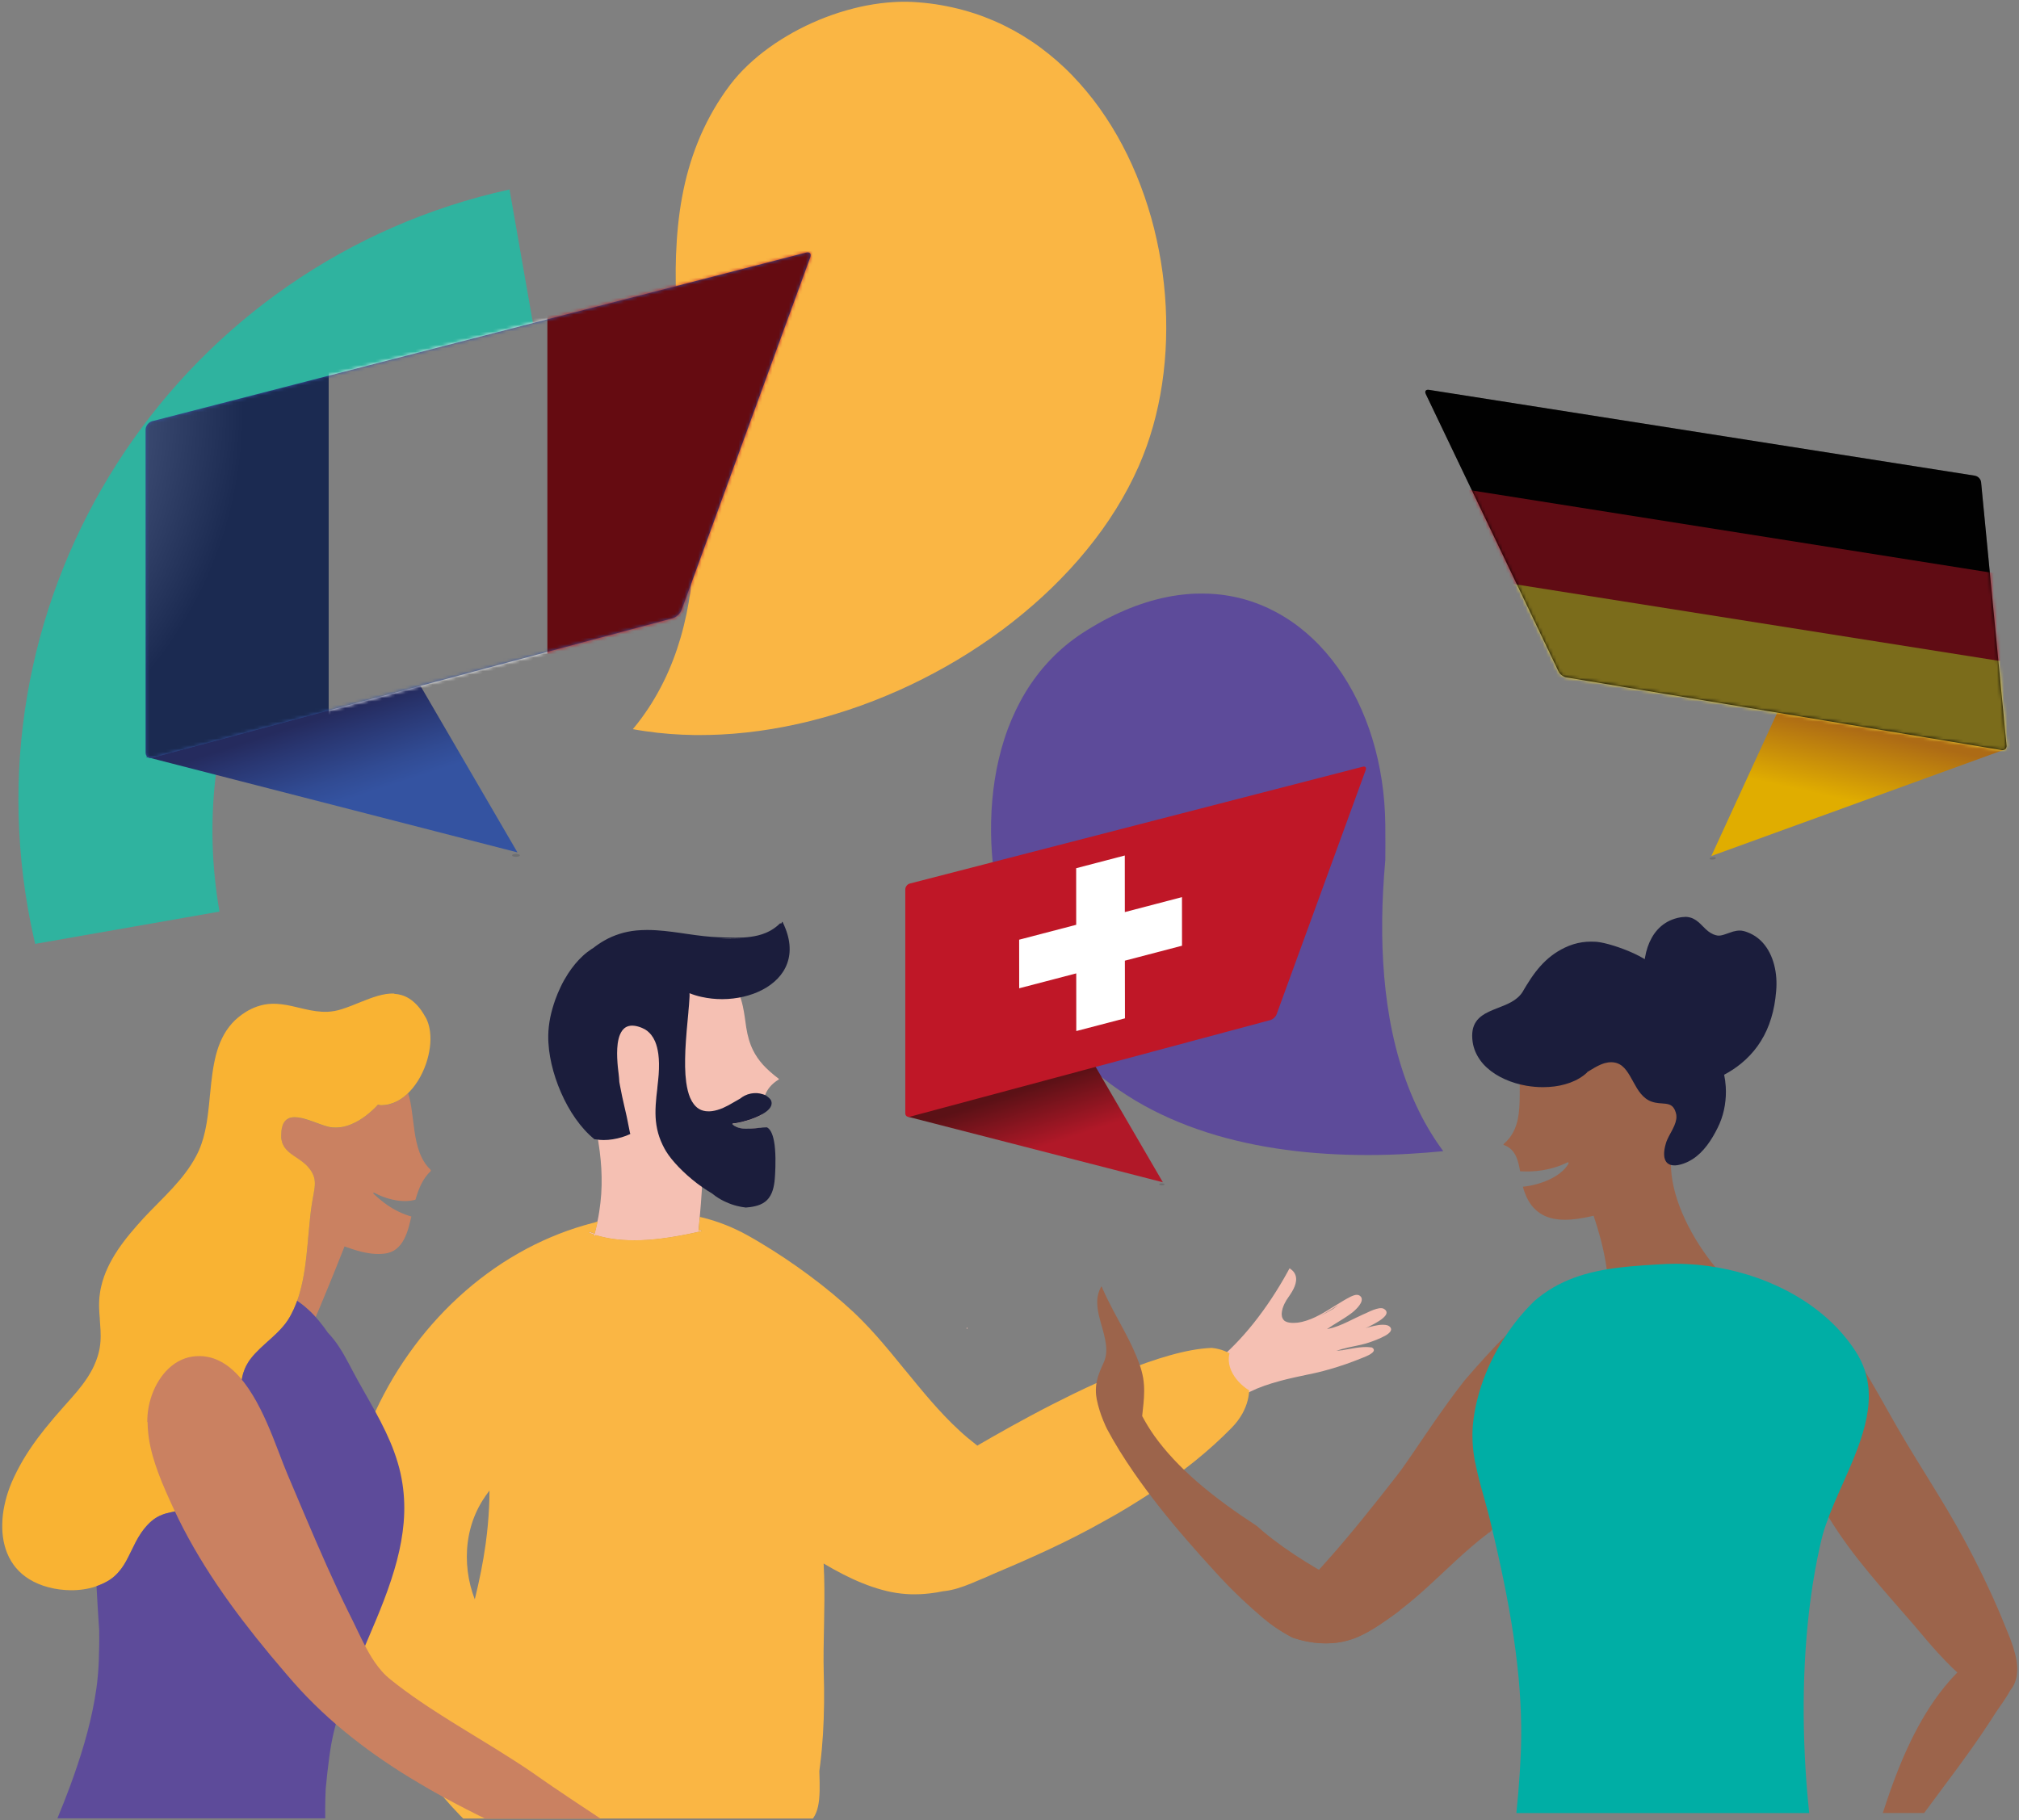 <?xml version="1.0" encoding="UTF-8"?>
<svg xmlns="http://www.w3.org/2000/svg" width="600" height="541" viewBox="0 0 600 541" fill="none">
  <rect x="0" y="0" width="600" height="541" fill="#808080" stroke="none"/>
  <path d="M207.916 361.695L207.853 362.396L207.553 365.699V365.774C207.753 365.774 207.953 365.724 208.204 365.674C208.304 365.674 208.379 365.712 208.404 365.774C208.404 365.812 208.404 365.849 208.391 365.887C208.366 365.924 208.329 365.949 208.291 365.962C203.774 366.988 200.082 367.664 196.679 368.089C193.738 368.464 191.06 368.652 188.495 368.652C187.231 368.652 185.992 368.602 184.779 368.514C183.089 368.389 181.438 368.152 179.861 367.826C178.922 367.626 177.934 367.376 176.92 367.075V367.176L176.883 367.276C176.858 367.338 176.795 367.376 176.708 367.376C176.633 367.376 176.582 367.338 176.557 367.288C176.545 367.263 176.532 367.226 176.557 367.188L176.582 367.075V366.988L176.607 366.963C176.107 366.8 175.619 366.625 175.168 366.45C175.118 366.425 175.093 366.387 175.081 366.362C175.081 366.325 175.081 366.287 175.106 366.25C175.131 366.212 175.168 366.2 175.244 366.187C175.281 366.187 175.306 366.187 175.331 366.2C175.506 366.275 175.694 366.337 175.869 366.4C176.094 366.475 176.345 366.562 176.62 366.65C176.645 366.65 176.658 366.663 176.683 366.675C176.958 365.624 177.208 364.56 177.433 363.522L177.458 363.397V363.359L177.446 363.522L177.496 363.221V363.109L177.508 363.084C177.533 363.084 177.571 363.071 177.596 363.059C177.646 363.084 177.696 363.109 177.734 363.134C179.01 363.797 180.361 364.335 181.738 364.735C183.114 365.136 184.528 365.399 185.955 365.561C188.883 365.874 191.836 365.737 194.739 365.274C197.717 364.811 200.645 364.035 203.499 363.059C204.8 362.608 206.089 362.133 207.353 361.607C207.54 361.645 207.728 361.695 207.916 361.732V361.695Z" fill="#FAB644"></path>
  <path d="M200.195 282.823C201.997 282.874 203.774 283.124 205.488 283.587C206.789 283.937 208.066 284.438 209.267 285.051C210.481 285.677 211.632 286.452 212.683 287.366C213.722 288.267 214.66 289.33 215.486 290.519C215.561 290.632 215.636 290.744 215.711 290.857C216.062 291.057 216.412 291.282 216.75 291.558C217.175 291.883 217.563 292.271 217.964 292.734C218.64 293.522 219.215 294.486 219.716 295.675C220.129 296.651 220.454 297.739 220.754 299.091C221.017 300.267 221.192 301.443 221.33 302.344C221.392 302.757 221.442 303.17 221.505 303.583C221.593 304.196 221.68 304.809 221.768 305.422C221.968 306.699 222.231 307.875 222.556 308.976C222.882 310.09 223.294 311.166 223.795 312.18C224.17 312.93 224.621 313.694 225.109 314.407C225.572 315.083 226.11 315.771 226.761 316.497C227.999 317.848 229.476 319.162 231.416 320.639C231.453 320.664 231.466 320.701 231.466 320.751C231.466 320.801 231.441 320.851 231.378 320.889C231.24 320.976 231.09 321.064 230.965 321.152C230.615 321.377 230.277 321.64 229.926 321.927C229.614 322.19 229.313 322.491 229.013 322.803C228.725 323.129 228.487 323.442 228.262 323.767C228.049 324.08 227.862 324.405 227.687 324.755C227.424 325.281 227.211 325.832 227.036 326.445C226.873 326.97 226.748 327.558 226.635 328.234C226.473 329.248 226.41 330.286 226.36 331.3C226.298 331.337 226.248 331.362 226.185 331.4C225.259 331.901 224.283 332.301 223.294 332.664C222.356 333.002 221.405 333.277 220.429 333.515C220.441 333.515 220.454 333.515 220.466 333.515C219.966 333.64 219.453 333.74 218.94 333.828C218.577 333.89 218.202 333.94 217.839 333.94C217.801 333.94 217.764 333.965 217.739 333.99C217.714 333.99 217.688 334.015 217.676 334.04C217.626 334.103 217.638 334.203 217.701 334.253C218.026 334.541 218.389 334.779 218.777 334.954C219.178 335.141 219.591 335.267 220.016 335.354C220.917 335.542 221.843 335.567 222.756 335.517C223.745 335.479 224.721 335.367 225.71 335.267C225.885 335.254 226.072 335.229 226.248 335.217C226.223 335.742 226.172 336.268 226.122 336.793C225.96 338.27 225.647 339.559 225.171 340.747C224.733 341.849 224.145 342.812 223.42 343.613C223.094 343.976 222.719 344.326 222.306 344.627C221.918 344.914 221.493 345.177 221.042 345.39C220.191 345.803 219.203 346.103 218.114 346.253C217.501 346.341 216.85 346.391 216.162 346.391C215.724 346.391 215.261 346.366 214.785 346.341C213.697 346.266 212.508 346.078 211.169 345.79C210.418 345.628 209.642 345.427 208.829 345.202C208.842 347.955 208.754 350.833 208.554 354.012C208.391 356.577 208.191 359.092 207.953 361.72C207.953 361.72 207.953 361.72 207.941 361.72L207.878 362.42L207.578 365.724V365.799C207.778 365.799 207.978 365.749 208.228 365.699C208.329 365.699 208.404 365.736 208.429 365.799C208.429 365.837 208.429 365.874 208.416 365.912C208.391 365.949 208.354 365.974 208.316 365.987C203.799 367.013 200.107 367.689 196.704 368.114C193.763 368.489 191.085 368.677 188.52 368.677C187.256 368.677 186.017 368.627 184.804 368.539C183.114 368.414 181.463 368.177 179.886 367.851C179.01 367.663 178.096 367.438 177.158 367.163C177.095 367.138 177.02 367.125 176.958 367.1V367.201L176.92 367.301C176.895 367.363 176.833 367.401 176.745 367.401C176.67 367.401 176.62 367.363 176.595 367.313C176.582 367.288 176.57 367.251 176.595 367.213L176.62 367.1V367.013L176.645 366.988C176.144 366.825 175.656 366.65 175.206 366.475C175.156 366.45 175.131 366.412 175.118 366.387C175.118 366.35 175.118 366.312 175.143 366.275C175.168 366.237 175.206 366.224 175.281 366.212C175.319 366.212 175.344 366.212 175.369 366.224C175.544 366.3 175.731 366.362 175.907 366.425C176.132 366.5 176.382 366.587 176.657 366.675C176.682 366.675 176.708 366.687 176.72 366.7C176.995 365.649 177.246 364.585 177.471 363.547V363.421L177.496 363.384L177.471 363.547L177.521 363.246V363.171C177.746 362.133 177.946 361.082 178.096 360.043C178.359 358.316 178.559 356.577 178.672 354.875C178.785 353.261 178.822 351.534 178.785 349.77C178.735 346.591 178.422 343.213 177.821 339.421C177.458 337.094 176.983 334.616 176.332 331.625C176.094 330.524 175.844 329.41 175.594 328.309C175.331 327.12 175.056 325.932 174.793 324.743C173.854 320.413 172.966 315.771 172.866 311.066C172.841 309.927 172.866 308.801 172.954 307.687C173.029 306.624 173.166 305.535 173.366 304.446C173.567 303.358 173.842 302.257 174.192 301.168C174.53 300.117 174.956 299.041 175.469 297.965C175.957 296.951 176.532 295.925 177.208 294.924C177.871 293.923 178.66 292.909 179.561 291.896C180.274 291.095 181.05 290.319 181.838 289.618C182.551 288.993 183.34 288.367 184.178 287.766C185.717 286.678 187.431 285.739 189.258 284.963C190.985 284.238 192.812 283.687 194.702 283.312C196.291 282.999 197.93 282.849 199.569 282.849C199.782 282.849 199.995 282.849 200.22 282.849L200.195 282.823Z" fill="#F5C0B3"></path>
  <path d="M232.479 274.001C232.479 274.001 232.417 274.001 232.392 274.026C232.354 274.039 232.329 274.077 232.304 274.127C232.304 274.189 232.304 274.252 232.342 274.277L232.254 274.364C232.179 274.427 232.116 274.489 232.066 274.565C232.066 274.527 232.041 274.489 232.029 274.477C231.991 274.439 231.954 274.427 231.904 274.427C231.854 274.427 231.816 274.452 231.778 274.477C231.391 274.852 230.965 275.228 230.515 275.578C230.002 275.966 229.514 276.291 229.026 276.567C228.563 276.829 228.062 277.067 227.536 277.292C226.811 277.593 226.047 277.843 225.284 278.031C224.546 278.206 223.795 278.356 223.019 278.456C221.693 278.631 220.266 278.719 218.552 278.719C217.463 278.719 216.387 278.681 215.561 278.656C215.136 278.644 214.71 278.631 214.285 278.606L213.634 278.581C212.858 278.556 212.145 278.519 211.419 278.456C209.98 278.344 208.504 278.193 206.777 277.956C205.788 277.831 204.812 277.68 203.824 277.543L202.31 277.317C199.119 276.867 195.728 276.417 192.349 276.417C191.248 276.417 190.147 276.467 189.083 276.567C187.344 276.742 185.667 277.08 184.115 277.58C182.526 278.081 181.012 278.744 179.611 279.545C178.459 280.196 177.346 280.946 176.32 281.76C176.157 281.86 175.994 281.96 175.832 282.06C174.931 282.648 174.042 283.336 173.216 284.1C171.615 285.576 170.113 287.378 168.774 289.455C167.973 290.694 167.247 291.983 166.622 293.309C166.009 294.586 165.471 295.875 165.02 297.126C164.357 299.016 163.869 300.742 163.531 302.382C163.156 304.234 162.955 306.035 162.93 307.737C162.905 309.139 162.993 310.615 163.168 312.117C163.343 313.481 163.581 314.857 163.894 316.221C164.557 319.112 165.508 321.952 166.697 324.68C167.948 327.546 169.4 330.161 171.027 332.463C172.791 334.966 174.618 336.968 176.62 338.595C176.645 338.62 176.67 338.633 176.77 338.633H176.858C176.858 338.633 176.945 338.633 176.995 338.633C177.759 338.783 178.559 338.858 179.373 338.858C180.274 338.858 181.2 338.783 182.113 338.633C183.965 338.332 185.692 337.819 187.231 337.093C187.269 337.081 187.294 337.043 187.306 337.006C187.319 336.968 187.306 336.918 187.306 336.881C187.281 336.843 187.256 336.818 187.231 336.806C187.031 335.88 186.843 334.941 186.668 334.003L186.493 333.102C186.405 332.676 186.318 332.251 186.23 331.825C186.067 331.112 185.905 330.399 185.742 329.686L185.529 328.772C185.116 326.97 184.641 324.843 184.253 322.716C184.19 322.353 184.115 321.99 184.053 321.614C184.028 321.139 184.003 320.676 183.953 320.226C183.915 319.75 183.865 319.287 183.803 318.824L183.74 318.336C183.615 317.322 183.552 316.572 183.502 315.896C183.427 314.87 183.39 313.944 183.39 313.068C183.39 312.054 183.452 311.116 183.565 310.19C183.715 309.139 183.928 308.263 184.253 307.487C184.466 306.999 184.691 306.599 184.954 306.248C185.154 305.998 185.379 305.773 185.629 305.56C185.855 305.397 186.092 305.247 186.33 305.147C186.631 305.022 186.956 304.934 187.306 304.884C187.494 304.859 187.669 304.847 187.857 304.847C188.145 304.847 188.407 304.872 188.558 304.897C189.246 304.984 189.997 305.197 190.81 305.535C191.135 305.673 191.398 305.798 191.648 305.948C191.886 306.085 192.099 306.236 192.324 306.398C192.562 306.586 192.775 306.774 192.975 306.974C193.162 307.162 193.338 307.362 193.55 307.625C193.776 307.925 193.988 308.238 194.176 308.551C194.351 308.863 194.526 309.226 194.689 309.577C195.14 310.653 195.44 311.867 195.64 313.281C195.878 315.095 195.903 317.047 195.74 319.412C195.653 320.551 195.515 321.777 195.402 322.791L195.352 323.291V323.429L195.327 323.529V323.642C195.152 325.018 194.964 326.732 194.864 328.372C194.752 330.236 194.777 331.763 194.914 333.177C195.09 334.854 195.427 336.455 195.928 337.907C196.216 338.733 196.541 339.533 196.916 340.309C197.267 341.035 197.592 341.636 197.93 342.186C198.381 342.912 198.894 343.65 199.519 344.426C200.145 345.202 200.858 346.015 201.659 346.854C202.522 347.742 203.398 348.581 204.237 349.331C205.175 350.17 206.151 350.971 207.127 351.721C208.216 352.547 209.255 353.273 210.306 353.936C210.731 354.199 211.157 354.462 211.57 354.712C211.932 355.012 212.32 355.3 212.721 355.588C213.684 356.251 214.698 356.827 215.749 357.29C216.85 357.79 217.951 358.178 219.027 358.441C219.916 358.666 220.792 358.829 221.643 358.917C222.093 358.892 222.544 358.841 222.982 358.779C223.995 358.641 224.984 358.416 225.935 358.028C225.935 358.028 225.91 358.028 225.897 358.041C226.435 357.815 226.936 357.528 227.399 357.177C227.799 356.864 228.162 356.501 228.475 356.089C228.825 355.613 229.126 355.087 229.351 354.549C229.764 353.548 230.002 352.472 230.139 351.396C230.139 351.396 230.139 351.409 230.139 351.421C230.227 350.758 230.277 350.095 230.314 349.419C230.314 349.206 230.339 348.981 230.352 348.768C230.389 348.143 230.415 347.504 230.427 346.879C230.477 345.077 230.465 343.262 230.314 341.473C230.277 341.073 230.239 340.66 230.189 340.259C230.189 340.259 230.189 340.259 230.189 340.247C230.189 340.247 230.189 340.247 230.189 340.259C230.102 339.659 230.002 339.045 229.864 338.457C229.739 337.919 229.576 337.394 229.363 336.881C229.363 336.881 229.363 336.906 229.376 336.918C229.213 336.53 229.013 336.142 228.75 335.805C228.6 335.617 228.437 335.442 228.25 335.291C228.25 335.291 228.25 335.291 228.237 335.279C228.137 335.204 228.024 335.141 227.912 335.079C227.174 335.091 226.435 335.154 225.71 335.229C224.733 335.329 223.745 335.442 222.756 335.479C221.843 335.517 220.917 335.504 220.016 335.317C219.591 335.229 219.178 335.091 218.777 334.916C218.389 334.741 218.026 334.491 217.701 334.215C217.638 334.165 217.626 334.065 217.688 334.003C217.701 333.978 217.739 333.965 217.764 333.953C217.789 333.928 217.814 333.903 217.851 333.903C218.214 333.903 218.589 333.84 218.952 333.79C219.465 333.702 219.978 333.602 220.479 333.477C220.466 333.477 220.454 333.477 220.441 333.477C221.405 333.239 222.368 332.964 223.307 332.626C224.296 332.276 225.272 331.863 226.198 331.362C226.911 330.974 227.599 330.536 228.2 329.998C228.475 329.748 228.725 329.46 228.925 329.147C228.925 329.147 228.925 329.147 228.925 329.135C229.051 328.935 229.151 328.735 229.226 328.509C229.226 328.509 229.226 328.509 229.226 328.497C229.276 328.322 229.301 328.134 229.313 327.959V327.996C229.313 327.796 229.301 327.596 229.251 327.408C229.251 327.421 229.251 327.433 229.251 327.446C229.201 327.245 229.126 327.058 229.038 326.883C228.913 326.72 228.775 326.557 228.625 326.407C228.625 326.407 228.65 326.42 228.65 326.432C228.362 326.157 228.037 325.907 227.699 325.681C227.674 325.669 227.662 325.644 227.649 325.619C227.361 325.481 227.073 325.356 226.773 325.268C226.147 325.068 225.534 324.943 224.946 324.905C224.796 324.905 224.658 324.905 224.508 324.905C224.045 324.905 223.57 324.956 223.107 325.043C222.469 325.168 221.88 325.381 221.342 325.644C220.842 325.894 220.379 326.194 219.966 326.532C219.415 326.82 218.902 327.133 218.414 327.421L218.064 327.621C217.538 327.934 217 328.246 216.462 328.534C215.874 328.847 215.298 329.122 214.773 329.36C213.672 329.811 212.658 330.111 211.67 330.249C211.319 330.299 210.956 330.324 210.568 330.324C210.256 330.324 209.968 330.311 209.718 330.274C209.23 330.211 208.767 330.086 208.329 329.911C207.941 329.736 207.565 329.523 207.227 329.26C206.852 328.96 206.502 328.609 206.189 328.196C205.776 327.658 205.4 327.008 205.088 326.282C204.55 325.006 204.187 323.529 203.924 321.665C203.736 320.225 203.624 318.711 203.599 317.06C203.574 315.621 203.599 314.019 203.674 312.154C203.761 310.39 203.886 308.576 204.074 306.273C204.162 305.185 204.274 304.083 204.374 302.995L204.474 301.919L204.575 300.83V300.705C204.687 299.516 204.837 297.902 204.912 296.325C204.925 295.987 204.95 295.574 204.9 295.211C206.051 295.674 207.265 296.05 208.491 296.313C210.468 296.751 212.495 296.976 214.523 296.976H214.735C216.875 296.963 218.952 296.713 220.942 296.25C222.982 295.775 224.884 295.086 226.56 294.198C227.411 293.76 228.225 293.259 228.988 292.696C229.776 292.108 230.465 291.52 231.065 290.894C231.716 290.219 232.279 289.505 232.729 288.792C233.217 288.029 233.618 287.228 233.918 286.402C234.231 285.539 234.456 284.638 234.569 283.724C234.694 282.761 234.694 281.76 234.606 280.759C234.506 279.682 234.281 278.606 233.968 277.555C233.63 276.429 233.167 275.265 232.592 274.102C232.554 274.052 232.504 274.014 232.442 274.014L232.479 274.001ZM217.276 279.032C217.714 279.032 218.164 279.044 218.602 279.044C219.691 279.044 220.617 279.007 221.392 278.919C220.316 279.044 219.203 279.094 217.976 279.094C217.251 279.094 216.525 279.082 215.812 279.032C215.374 279.007 214.911 278.982 214.423 278.944L213.434 278.894L214.598 278.932H214.898C215.686 278.969 216.487 278.994 217.288 279.019L217.276 279.032Z" fill="#1B1D3C"></path>
  <path d="M228.201 335.305L228.187 335.292L228.201 335.305Z" fill="#1B1D3C"></path>
  <path d="M228.213 335.318L228.2 335.304L228.213 335.318Z" fill="#1B1D3C"></path>
  <path d="M228.437 356.127L228.451 356.113L228.437 356.127Z" fill="#1B1D3C"></path>
  <path d="M229.226 328.498L229.239 328.485L229.226 328.498Z" fill="#1B1D3C"></path>
  <path d="M121.637 326.132C121.874 327.058 122.075 328.071 122.262 329.323C122.437 330.436 122.575 331.563 122.713 332.664L122.775 333.139C123.026 335.192 123.288 337.306 123.751 339.358C124.014 340.51 124.302 341.548 124.665 342.499C124.878 343.075 125.14 343.663 125.416 344.226C125.716 344.802 126.041 345.365 126.417 345.903C126.892 346.566 127.418 347.192 128.006 347.742C128.031 347.767 128.043 347.805 128.043 347.842C128.043 347.893 128.018 347.93 127.993 347.955C128.031 348.005 128.018 348.093 127.968 348.143C127.605 348.468 127.268 348.831 126.955 349.206C126.604 349.619 126.267 350.095 125.916 350.645C125.603 351.158 125.303 351.709 125.003 352.335C124.465 353.498 123.989 354.775 123.526 356.364C123.501 356.439 123.489 356.514 123.464 356.589C123.313 356.627 123.163 356.664 123.026 356.702C122.563 356.802 122.1 356.877 121.624 356.927C121.637 356.927 121.649 356.927 121.662 356.927C120.998 356.99 120.323 357.015 119.66 356.977C119.021 356.952 118.383 356.877 117.745 356.777C115.943 356.477 114.204 355.926 112.539 355.175C112.089 354.975 111.639 354.75 111.201 354.512C111.176 354.5 111.151 354.487 111.113 354.487C111.063 354.487 111.025 354.512 110.988 354.55C110.988 354.55 110.963 354.55 110.963 354.575C110.913 354.625 110.9 354.725 110.963 354.787C112.977 356.689 115.18 358.429 117.645 359.73C118.834 360.356 120.072 360.894 121.349 361.307C121.649 361.407 121.949 361.494 122.25 361.582C122.025 362.546 121.787 363.534 121.524 364.51C121.111 365.999 120.661 367.188 120.123 368.239C119.822 368.827 119.472 369.39 119.084 369.891C118.683 370.404 118.246 370.842 117.77 371.217C117.282 371.605 116.731 371.918 116.118 372.156C115.843 372.268 115.543 372.356 115.217 372.444C114.792 372.544 114.354 372.606 113.966 372.644C113.465 372.694 112.952 372.719 112.427 372.719C111.251 372.719 109.999 372.594 108.61 372.318C107.046 372.018 105.407 371.543 103.28 370.792C102.979 370.679 102.679 370.579 102.391 370.466L101.891 371.743C101.253 373.345 100.614 374.959 99.964 376.56C98.6 379.952 96.973 383.968 95.246 388.085C94.821 389.111 94.32 390.288 93.795 391.489C93.619 391.301 93.444 391.113 93.282 390.926C92.643 390.25 92.08 389.712 91.58 389.261C90.841 388.586 90.191 388.048 89.553 387.56C89.077 387.197 88.677 386.921 88.314 386.671C88.614 385.833 88.877 385.007 89.102 384.194C89.427 383.03 89.715 381.841 89.953 380.69C90.191 379.501 90.403 378.312 90.579 377.136C90.967 374.483 91.229 371.83 91.442 369.591L91.617 367.576C91.793 365.611 91.955 363.847 92.143 362.083C92.305 360.631 92.456 359.43 92.618 358.291C92.706 357.715 92.793 357.152 92.894 356.589C92.931 356.339 92.981 356.101 93.031 355.851L93.069 355.638L93.207 354.912V354.825L93.231 354.762C93.319 354.274 93.419 353.711 93.482 353.173C93.532 352.735 93.582 352.272 93.569 351.822C93.569 351.496 93.557 351.096 93.494 350.721C93.457 350.508 93.419 350.295 93.357 350.082C93.319 349.932 93.269 349.782 93.219 349.632C93.119 349.357 93.006 349.056 92.856 348.793C92.781 348.643 92.706 348.506 92.618 348.368L92.556 348.255L92.481 348.143C92.381 347.98 92.268 347.817 92.155 347.655C91.98 347.417 91.805 347.192 91.605 346.967C91.442 346.779 91.279 346.604 91.117 346.428L91.054 346.366L90.992 346.303L90.929 346.241L90.804 346.116C90.466 345.803 90.153 345.54 89.84 345.315C89.453 345.014 89.052 344.739 88.639 344.464L88.189 344.164L87.6 343.763L87.538 343.726L87.463 343.676L87.388 343.626C87.125 343.438 86.85 343.263 86.6 343.062L86.524 343.012L86.462 342.962L86.412 342.925C86.312 342.85 86.212 342.775 86.124 342.699C85.986 342.587 85.849 342.462 85.674 342.312C85.423 342.074 85.198 341.861 84.998 341.611C84.873 341.461 84.748 341.311 84.635 341.16C84.56 341.048 84.485 340.948 84.435 340.86C84.309 340.647 84.172 340.397 84.059 340.147C83.997 340.022 83.947 339.897 83.897 339.759C83.872 339.709 83.859 339.646 83.847 339.584C83.746 339.258 83.684 338.983 83.646 338.745C83.621 338.595 83.596 338.432 83.584 338.27V338.045C83.559 337.807 83.546 337.557 83.559 337.319C83.559 337.081 83.571 336.843 83.596 336.593V336.505C83.621 336.318 83.634 336.118 83.659 335.93C83.684 335.755 83.709 335.567 83.759 335.329C83.822 335.054 83.897 334.766 83.997 334.491C84.034 334.391 84.072 334.278 84.122 334.178C84.159 334.09 84.209 333.99 84.272 333.878C84.36 333.727 84.447 333.577 84.547 333.44C84.622 333.34 84.71 333.239 84.81 333.139C84.898 333.052 84.985 332.964 85.085 332.877C85.186 332.801 85.273 332.726 85.373 332.664C85.523 332.564 85.661 332.489 85.811 332.426C85.886 332.389 85.974 332.364 86.086 332.326L86.162 332.301C86.387 332.238 86.587 332.188 86.775 332.163C86.95 332.138 87.112 332.126 87.288 332.113C87.375 332.113 87.463 332.113 87.55 332.113C87.851 332.113 88.164 332.126 88.451 332.163C88.864 332.213 89.265 332.288 89.69 332.376C90.867 332.651 92.03 333.052 92.919 333.365C93.344 333.515 93.757 333.677 94.183 333.828L94.52 333.953C95.021 334.14 95.534 334.328 96.034 334.491C96.848 334.766 97.811 335.066 98.8 335.142C99.1 335.167 99.4 335.179 99.701 335.179C99.814 335.179 99.914 335.179 100.026 335.179C100.464 335.167 100.764 335.141 101.04 335.104C101.54 335.041 101.928 334.966 102.254 334.879C102.591 334.791 102.917 334.716 103.255 334.603C103.63 334.478 104.03 334.341 104.431 334.165C104.719 334.04 105.144 333.865 105.595 333.627C106.358 333.227 107.034 332.839 107.647 332.414C108.423 331.888 109.123 331.362 109.787 330.799C110.525 330.161 111.176 329.561 111.764 328.96C111.951 328.772 112.139 328.572 112.302 328.384C112.514 328.422 112.74 328.472 112.94 328.497C112.965 328.522 113.002 328.534 113.04 328.534H113.34C114.116 328.534 114.817 328.447 115.468 328.284C116.293 328.097 117.057 327.821 117.732 327.471C118.483 327.108 119.184 326.67 119.835 326.182C120.348 325.794 120.836 325.369 121.286 324.931C121.411 325.331 121.524 325.757 121.637 326.194V326.132Z" fill="#CA8161"></path>
  <path d="M117.169 295.412C117.532 295.424 117.908 295.474 118.346 295.537C118.633 295.587 118.959 295.662 119.347 295.775C119.785 295.9 120.21 296.075 120.485 296.2C120.823 296.35 121.186 296.538 121.637 296.826C122.05 297.076 122.425 297.376 122.738 297.627C123.088 297.915 123.413 298.24 123.664 298.478C124.064 298.891 124.44 299.329 124.715 299.679C124.84 299.829 124.953 299.979 125.065 300.142L125.128 300.229L125.215 300.355C125.416 300.63 125.591 300.893 125.753 301.168C125.991 301.543 126.292 302.031 126.579 302.557C126.755 302.87 126.892 303.208 127.005 303.483C127.117 303.758 127.218 304.046 127.305 304.334C127.443 304.759 127.53 305.185 127.618 305.548C127.756 306.186 127.843 306.912 127.893 307.775C127.931 308.476 127.931 309.264 127.868 310.153C127.818 310.903 127.718 311.667 127.555 312.568C127.405 313.356 127.218 314.157 126.967 315.045C126.73 315.871 126.429 316.709 126.054 317.635C125.728 318.436 125.328 319.25 124.853 320.138C124.44 320.889 123.964 321.652 123.413 322.416C122.938 323.104 122.375 323.767 121.724 324.468C121.161 325.068 120.523 325.631 119.847 326.144C119.197 326.633 118.496 327.07 117.745 327.433C117.057 327.771 116.293 328.047 115.48 328.247C114.829 328.409 114.141 328.484 113.353 328.497H113.052C113.052 328.497 112.977 328.484 112.952 328.459C112.74 328.434 112.527 328.397 112.302 328.347C112.127 328.535 111.951 328.735 111.764 328.935C111.176 329.536 110.525 330.149 109.787 330.774C109.123 331.337 108.435 331.863 107.659 332.389C107.034 332.814 106.37 333.214 105.607 333.602C105.169 333.828 104.731 334.015 104.443 334.14C104.043 334.316 103.643 334.453 103.267 334.578C102.942 334.679 102.604 334.766 102.266 334.854C101.941 334.941 101.553 335.004 101.052 335.066C100.764 335.104 100.477 335.129 100.039 335.142C99.926 335.142 99.826 335.142 99.713 335.142C99.413 335.142 99.113 335.129 98.812 335.104C97.824 335.029 96.873 334.729 96.047 334.453C95.534 334.278 95.033 334.09 94.533 333.915L94.195 333.79C93.769 333.627 93.357 333.477 92.931 333.327C92.043 333.014 90.879 332.614 89.703 332.339C89.277 332.251 88.877 332.176 88.464 332.126C88.176 332.088 87.863 332.076 87.563 332.076C87.475 332.076 87.388 332.076 87.3 332.076C87.125 332.076 86.962 332.101 86.787 332.126C86.587 332.151 86.387 332.201 86.174 332.263L86.099 332.288C85.974 332.339 85.899 332.364 85.824 332.389C85.686 332.451 85.548 332.526 85.398 332.626C85.298 332.689 85.198 332.764 85.098 332.839C84.998 332.914 84.91 333.002 84.823 333.102C84.735 333.202 84.647 333.302 84.56 333.402C84.46 333.54 84.372 333.69 84.284 333.84C84.222 333.965 84.172 334.053 84.134 334.14C84.084 334.241 84.047 334.341 84.009 334.453C83.909 334.729 83.834 335.016 83.771 335.279C83.734 335.517 83.696 335.692 83.671 335.88C83.646 336.068 83.621 336.268 83.609 336.455V336.543C83.584 336.781 83.571 337.019 83.571 337.269C83.571 337.519 83.571 337.757 83.571 337.995V338.22C83.609 338.382 83.621 338.545 83.646 338.695C83.684 338.946 83.746 339.208 83.847 339.546C83.859 339.609 83.884 339.659 83.897 339.721C83.947 339.847 83.997 339.984 84.059 340.109C84.172 340.36 84.309 340.61 84.435 340.823C84.485 340.91 84.56 341.01 84.635 341.123C84.748 341.273 84.873 341.423 84.998 341.573C85.198 341.824 85.423 342.036 85.673 342.274C85.849 342.424 85.974 342.549 86.124 342.662C86.212 342.737 86.312 342.812 86.412 342.887L86.462 342.925L86.524 342.975L86.599 343.025C86.862 343.225 87.125 343.413 87.388 343.588L87.463 343.638L87.538 343.688L87.6 343.726L88.189 344.126L88.639 344.426C89.04 344.702 89.44 344.989 89.828 345.277C90.128 345.503 90.441 345.765 90.791 346.078L90.929 346.203L90.992 346.266L91.054 346.328L91.117 346.391C91.292 346.566 91.455 346.754 91.605 346.929C91.792 347.154 91.98 347.379 92.155 347.617C92.268 347.767 92.381 347.93 92.481 348.093L92.556 348.205L92.618 348.318C92.706 348.456 92.781 348.606 92.856 348.756C93.006 349.019 93.119 349.319 93.219 349.594C93.269 349.745 93.319 349.895 93.357 350.045C93.419 350.258 93.457 350.47 93.494 350.683C93.557 351.071 93.569 351.471 93.569 351.797C93.569 352.247 93.532 352.71 93.482 353.148C93.419 353.686 93.319 354.249 93.231 354.737V354.8L93.206 354.887L93.069 355.613L93.031 355.826C92.981 356.076 92.944 356.314 92.894 356.564C92.793 357.127 92.706 357.703 92.618 358.266C92.456 359.405 92.293 360.606 92.143 362.058C91.955 363.809 91.792 365.586 91.617 367.551L91.442 369.566C91.229 371.805 90.967 374.446 90.579 377.111C90.403 378.275 90.191 379.476 89.953 380.665C89.715 381.829 89.427 383.005 89.102 384.169C88.877 384.994 88.614 385.808 88.301 386.659C88.201 386.934 88.101 387.222 87.988 387.497C87.801 387.985 87.588 388.486 87.313 389.111C87.075 389.637 86.812 390.175 86.524 390.713C86.387 390.976 86.249 391.226 86.099 391.489C85.924 391.802 85.736 392.089 85.548 392.39C85.348 392.703 85.11 393.028 84.848 393.378C84.635 393.654 84.435 393.891 84.272 394.092C84.147 394.242 84.022 394.392 83.871 394.567C83.621 394.842 83.383 395.105 83.183 395.318C82.645 395.893 82.082 396.432 81.657 396.832C80.969 397.495 80.255 398.133 79.492 398.809L78.678 399.547C78.216 399.96 77.765 400.386 77.315 400.811C76.877 401.237 76.414 401.7 75.863 402.275C75.613 402.538 75.4 402.788 75.175 403.039C74.95 403.301 74.712 403.602 74.386 404.027L74.199 404.277C74.074 404.465 73.936 404.653 73.811 404.853C73.598 405.178 73.398 405.529 73.185 405.942C73.085 406.142 72.972 406.38 72.86 406.617C72.747 406.855 72.647 407.118 72.559 407.368C72.297 408.019 72.147 408.644 72.009 409.22L71.921 409.658C71.884 409.871 71.859 410.046 71.834 410.221C71.784 410.572 71.746 410.922 71.721 411.26C71.659 411.948 71.659 412.686 71.696 413.6C71.709 413.863 71.734 414.113 71.746 414.351C71.759 414.576 71.784 414.789 71.809 415.014V415.139C71.884 415.664 71.959 416.19 72.034 416.716C72.197 417.779 72.422 418.893 72.622 419.856L72.647 419.969L72.672 420.057V420.144L72.697 420.207L72.722 420.332L72.747 420.47L72.772 420.595L72.797 420.72V420.795C72.985 421.633 73.148 422.484 73.31 423.323C73.41 423.861 73.498 424.386 73.573 424.924C73.661 425.475 73.723 426.076 73.786 426.801C73.823 427.264 73.836 427.727 73.861 428.19C73.861 428.628 73.861 429.116 73.823 429.817C73.798 430.28 73.736 430.806 73.636 431.444L73.598 431.681C73.51 432.22 73.385 432.708 73.273 433.12C73.11 433.746 72.872 434.359 72.71 434.76C72.484 435.335 72.209 435.886 71.971 436.349C71.496 437.275 70.933 438.213 70.307 439.114C69.844 439.79 69.344 440.441 68.743 441.116C68.63 441.242 68.518 441.367 68.405 441.504C67.779 442.193 67.079 442.881 66.24 443.582C65.84 443.919 65.439 444.22 65.077 444.483C64.776 444.708 64.489 444.895 64.201 445.083L64.025 445.196C63.813 445.333 63.612 445.459 63.4 445.584C63.187 445.709 62.974 445.834 62.749 445.947C62.311 446.197 61.811 446.447 61.185 446.735C60.347 447.123 59.408 447.486 58.319 447.836C57.381 448.136 56.355 448.412 55.179 448.662C54.853 448.725 54.528 448.787 54.203 448.85L53.74 448.937H53.639C53.277 449.025 52.964 449.087 52.651 449.137L52.138 449.238C51.362 449.388 50.349 449.588 49.372 449.851C49.185 449.901 49.01 449.963 48.822 450.013L48.609 450.088L48.447 450.151L48.284 450.214C48.033 450.301 47.796 450.401 47.558 450.514L47.47 450.551C47.057 450.739 46.645 450.964 46.181 451.265C46.006 451.377 45.844 451.49 45.681 451.615C45.443 451.79 45.218 451.965 44.993 452.153C44.63 452.466 44.255 452.829 43.791 453.317C43.679 453.442 43.579 453.555 43.466 453.68C43.316 453.842 43.178 454.018 43.028 454.193L42.991 454.243L42.928 454.318C42.803 454.468 42.69 454.618 42.553 454.793C42.365 455.031 42.165 455.307 41.94 455.644C41.627 456.095 41.339 456.57 41.089 456.983C40.826 457.434 40.576 457.897 40.325 458.36C39.912 459.161 39.487 460.037 39.049 460.925L38.961 461.1C38.561 461.914 38.098 462.877 37.572 463.853C37.347 464.279 37.097 464.691 36.809 465.154C36.621 465.455 36.421 465.755 36.233 466.005C36.133 466.156 36.033 466.281 35.946 466.393L35.783 466.606C35.57 466.881 35.333 467.169 34.982 467.557C34.657 467.92 34.306 468.258 33.843 468.658C33.543 468.921 33.218 469.171 32.83 469.434L32.555 469.622C32.354 469.759 32.142 469.884 31.941 469.997C31.804 470.085 31.666 470.16 31.529 470.222L31.316 470.335C31.09 470.46 30.865 470.573 30.64 470.673C30.327 470.823 30.027 470.948 29.777 471.048L29.714 471.073C29.401 471.198 29.063 471.336 28.675 471.474C28.5 471.524 28.325 471.586 28.15 471.649C27.662 471.812 27.149 471.949 26.486 472.099C25.822 472.249 25.184 472.35 24.759 472.412C24.283 472.487 23.72 472.55 23.02 472.6C22.369 472.65 21.718 472.662 21.218 472.662H21.042C20.004 472.662 18.928 472.587 17.714 472.437C16.663 472.312 15.549 472.087 14.31 471.761C13.334 471.511 12.333 471.173 11.282 470.723C10.431 470.372 9.555 469.922 8.679 469.384C7.953 468.946 7.24 468.42 6.502 467.795C5.889 467.257 5.288 466.656 4.675 465.93C4.212 465.38 3.774 464.754 3.324 464.028C2.886 463.328 2.498 462.539 2.122 461.626C1.86 460.975 1.609 460.249 1.384 459.411C1.159 458.61 0.984 457.722 0.858 456.695C0.758 455.97 0.696 455.169 0.671 454.28C0.646 453.404 0.671 452.466 0.746 451.402C0.871 449.676 1.171 447.899 1.659 445.984C2.097 444.207 2.723 442.368 3.511 440.503C3.724 439.99 3.962 439.49 4.2 438.977C4.475 438.401 4.75 437.825 5.05 437.25C5.576 436.211 6.177 435.123 6.89 433.896C8.079 431.882 9.48 429.779 11.182 427.477C12.533 425.663 14.072 423.748 16.012 421.458C17.489 419.731 19.003 418.029 20.467 416.378L20.554 416.29L21.205 415.552C22.456 414.15 23.52 412.874 24.459 411.623C24.971 410.959 25.472 410.234 25.998 409.433C26.448 408.745 26.899 407.981 27.349 407.143C27.424 407.005 27.512 406.83 27.599 406.655C27.724 406.417 27.825 406.179 27.937 405.942L27.975 405.867C28.162 405.466 28.338 405.041 28.55 404.503C28.701 404.102 28.851 403.677 29.038 403.101C29.189 402.638 29.301 402.175 29.414 401.7C29.464 401.499 29.501 401.299 29.539 401.111C29.576 400.911 29.614 400.711 29.651 400.511C29.752 399.948 29.802 399.41 29.852 398.809C29.902 398.208 29.914 397.595 29.914 397.095C29.914 396.557 29.914 396.019 29.877 395.393C29.827 394.304 29.739 393.178 29.664 392.202V391.977C29.551 390.7 29.489 389.737 29.464 388.836C29.439 388.298 29.439 387.735 29.464 387.122C29.464 386.646 29.501 386.096 29.564 385.407C29.614 384.907 29.689 384.431 29.777 383.843C29.852 383.38 29.952 382.867 30.09 382.317C30.29 381.428 30.552 380.502 30.928 379.439C31.228 378.588 31.579 377.712 32.067 376.686C32.392 375.96 32.792 375.197 33.318 374.258C33.793 373.407 34.344 372.506 35.057 371.443C35.545 370.717 36.096 369.941 36.809 368.99C37.447 368.139 38.111 367.326 38.686 366.625C39.212 365.987 39.825 365.261 40.638 364.335C41.326 363.559 42.002 362.796 42.678 362.058C43.904 360.731 45.218 359.405 46.369 358.241L46.594 358.016L46.882 357.715C48.234 356.352 49.798 354.762 51.249 353.186C51.963 352.41 52.601 351.684 53.214 350.958C53.84 350.233 54.453 349.469 55.078 348.631C55.642 347.893 56.205 347.092 56.793 346.178C57.318 345.377 57.806 344.527 58.307 343.588C58.482 343.25 58.657 342.912 58.82 342.574C58.945 342.312 59.07 342.049 59.183 341.774C59.408 341.248 59.646 340.66 59.896 339.922C60.272 338.858 60.597 337.707 60.922 336.28C61.11 335.429 61.285 334.528 61.435 333.602C61.623 332.489 61.761 331.425 61.861 330.612C62.073 328.947 62.236 327.233 62.386 325.581V325.469L62.411 325.381L62.474 324.768C62.661 322.803 62.862 320.889 63.137 318.974C63.412 317.022 63.75 315.27 64.176 313.594C64.388 312.768 64.639 311.929 64.951 311.066C65.264 310.19 65.627 309.314 66.053 308.476C66.378 307.8 66.766 307.124 67.241 306.386C67.729 305.635 68.293 304.909 68.968 304.146C69.481 303.571 70.082 302.995 70.783 302.407C71.458 301.844 72.209 301.306 73.148 300.718C73.611 300.43 74.136 300.142 74.799 299.829C75.25 299.604 75.763 299.404 76.414 299.166C76.776 299.041 77.189 298.916 77.765 298.765C78.266 298.64 78.841 298.54 79.567 298.44C80.017 298.39 80.493 298.365 80.868 298.352C81.031 298.352 81.194 298.352 81.344 298.352C81.682 298.352 82.02 298.365 82.345 298.378C83.196 298.428 84.097 298.54 85.26 298.74C86.124 298.903 86.95 299.078 87.938 299.316L88.99 299.566L89.377 299.654C89.84 299.766 90.303 299.879 90.779 299.979C91.279 300.092 91.755 300.192 92.218 300.28C92.756 300.38 93.294 300.467 93.92 300.555C94.47 300.63 95.033 300.68 95.659 300.718C95.947 300.73 96.235 300.743 96.522 300.743C96.81 300.743 97.098 300.743 97.386 300.73C97.574 300.73 97.736 300.705 97.899 300.692C98.074 300.68 98.249 300.667 98.412 300.642C98.762 300.605 99.113 300.542 99.463 300.492C100.239 300.355 101.027 300.129 101.69 299.917C102.479 299.666 103.317 299.366 104.331 298.978C105.082 298.69 105.82 298.39 106.558 298.09L107.146 297.852C107.997 297.514 108.861 297.164 109.724 296.851C110.575 296.538 111.438 296.25 112.289 296C113.128 295.762 113.953 295.575 114.767 295.449C115.105 295.399 115.505 295.362 115.981 295.324C116.193 295.324 116.406 295.312 116.619 295.312C116.832 295.312 117.019 295.312 117.219 295.324L117.169 295.412Z" fill="#F9B333"></path>
  <path d="M383.314 377.011C383.314 377.011 383.264 377.011 383.239 377.023C383.189 377.049 383.164 377.074 383.139 377.124C382.964 377.449 382.789 377.774 382.614 378.1C381.2 380.677 379.648 383.243 377.996 385.758C376.244 388.423 374.38 390.988 372.465 393.391C370.764 395.518 368.987 397.545 367.197 399.385C363.243 403.477 359.351 406.63 355.335 409.032C354.722 409.395 354.171 409.708 353.595 409.958H353.533C353.495 409.971 353.458 410.008 353.445 410.046L353.395 410.109C353.308 410.159 353.27 410.246 353.308 410.334C353.333 410.384 353.37 410.421 353.42 410.434L353.508 410.409C353.821 411.347 354.334 412.311 355.047 413.249C355.385 413.7 355.785 414.163 356.248 414.651C356.661 415.076 357.124 415.514 357.675 415.965C358.626 416.753 359.702 417.466 360.866 418.105C361.829 418.63 362.805 419.043 363.794 419.356C363.794 419.418 363.831 419.481 363.919 419.544C363.944 419.544 363.981 419.556 364.006 419.556C364.081 419.556 364.119 419.519 364.132 419.494C364.144 419.481 364.169 419.469 364.232 419.431C364.269 419.406 364.294 419.368 364.294 419.331L364.419 419.156L364.469 419.106L364.857 418.705C365.583 417.954 366.359 417.254 367.16 416.615C367.335 416.478 367.523 416.34 367.698 416.19L367.623 416.24L367.548 416.29C366.559 416.978 365.608 417.742 364.72 418.555C364.582 418.68 364.444 418.818 364.307 418.943C364.282 418.968 364.257 418.993 364.207 418.993C364.169 418.993 364.132 418.993 364.107 418.955C364.082 418.93 364.056 418.893 364.056 418.855C364.056 418.818 364.056 418.78 364.094 418.755C364.645 418.217 365.233 417.704 365.821 417.229C366.384 416.766 366.997 416.315 367.698 415.84C368.912 415.026 370.213 414.276 371.702 413.562C374.192 412.361 377.008 411.36 380.574 410.409C381.825 410.071 383.189 409.746 384.753 409.395L385.216 409.295L385.679 409.195C386.543 409.007 387.394 408.82 388.245 408.645L389.02 408.482C389.659 408.344 390.309 408.207 390.948 408.069C393.901 407.393 396.866 406.53 400.045 405.429C401.509 404.916 403.01 404.352 404.487 403.752L404.925 403.577C405.551 403.326 406.201 403.064 406.777 402.763C407.102 402.588 407.503 402.363 407.865 402.038C407.991 401.925 408.078 401.812 408.141 401.712C408.191 401.625 408.228 401.55 408.253 401.474C408.266 401.424 408.278 401.374 408.278 401.324C408.278 401.274 408.278 401.224 408.266 401.174C408.253 401.112 408.228 401.061 408.203 400.999C408.166 400.924 408.116 400.861 408.053 400.786C407.991 400.724 407.928 400.661 407.84 400.611C407.765 400.561 407.678 400.523 407.59 400.486C407.127 400.436 406.739 400.398 406.364 400.386C406.214 400.386 406.064 400.386 405.901 400.386C405.676 400.386 405.425 400.386 405.125 400.398C404.362 400.436 403.611 400.536 403.048 400.611C402.397 400.699 401.759 400.824 401.108 400.936L400.883 400.974C400.295 401.074 399.732 401.174 399.181 401.262C399.081 401.287 398.981 401.324 398.843 401.362C398.806 401.362 398.781 401.362 398.743 401.324C398.168 401.412 397.642 401.474 397.154 401.524C397.717 401.312 398.243 401.149 398.793 400.986C399.97 400.649 401.283 400.373 402.335 400.161C402.773 400.073 403.198 399.985 403.623 399.885C404.562 399.685 405.313 399.497 406.001 399.297C406.389 399.185 406.764 399.059 407.14 398.934C407.327 398.872 407.503 398.797 407.69 398.734L407.828 398.684L407.941 398.646L408.166 398.559L408.566 398.409L408.967 398.259C409.467 398.058 409.93 397.871 410.381 397.658C410.919 397.408 411.369 397.17 411.795 396.932C412.145 396.719 412.558 396.457 412.908 396.094C413.209 395.793 413.359 395.518 413.396 395.218C413.409 395.08 413.396 394.942 413.334 394.792C413.309 394.73 413.284 394.68 413.246 394.63C413.209 394.58 413.184 394.517 413.134 394.467C412.996 394.292 412.808 394.154 412.558 394.029C412.47 393.979 412.37 393.941 412.27 393.916C412.12 393.866 411.945 393.829 411.757 393.804C411.532 393.766 411.294 393.754 411.019 393.754C410.931 393.754 410.844 393.754 410.756 393.754C410.418 393.754 410.03 393.804 409.58 393.866C408.779 393.979 407.928 394.167 406.827 394.467C406.502 394.555 406.101 394.667 405.726 394.817C406.314 394.555 406.927 394.267 407.578 393.916C407.89 393.754 408.216 393.579 408.529 393.403C408.967 393.166 409.38 392.915 409.78 392.665C410.268 392.352 410.668 392.064 411.006 391.764C411.169 391.627 411.332 391.476 411.469 391.314C411.619 391.151 411.745 390.988 411.845 390.813C411.982 390.588 412.12 390.238 412.02 389.875C411.932 389.562 411.695 389.286 411.269 389.036C411.169 388.986 411.081 388.949 410.994 388.911C410.806 388.849 410.606 388.824 410.381 388.824C410.243 388.824 410.093 388.824 409.93 388.849C409.642 388.886 409.367 388.949 409.104 389.024C408.829 389.099 408.529 389.199 408.203 389.312C407.628 389.524 407.065 389.787 406.539 390.025L406.226 390.175L405.913 390.325L405.45 390.525L405.163 390.65C404.412 390.976 403.648 391.351 402.998 391.664L402.122 392.089C400.17 393.053 398.155 394.042 396.04 394.655C395.552 394.792 395.002 394.917 394.339 395.068C395.44 394.292 396.629 393.566 397.68 392.915L397.805 392.84L398.731 392.265C399.694 391.664 400.395 391.201 401.008 390.763C401.546 390.388 402.022 390.025 402.397 389.687C402.773 389.349 403.135 388.986 403.473 388.611C403.861 388.173 404.162 387.747 404.399 387.309C404.512 387.097 404.587 386.884 404.637 386.671C404.687 386.459 404.7 386.258 404.675 386.046C404.675 385.958 404.637 385.858 404.612 385.77C404.587 385.683 404.537 385.608 404.487 385.52C404.437 385.445 404.374 385.37 404.287 385.295C404.212 385.207 404.099 385.132 403.974 385.057C403.886 385.007 403.799 384.969 403.724 384.944C403.686 384.932 403.649 384.919 403.611 384.907C403.461 384.869 403.323 384.869 403.223 384.869H403.148C402.773 384.869 402.385 385.007 402.134 385.095C401.922 385.17 401.709 385.27 401.459 385.37C399.932 386.146 398.493 387.022 396.891 388.023L396.516 388.248C395.114 389.124 393.675 390.025 392.199 390.813C391.248 391.326 390.397 391.727 389.571 392.052C388.683 392.402 387.807 392.69 386.918 392.903C386.343 393.028 385.867 393.103 385.442 393.153C385.066 393.191 384.703 393.203 384.34 393.203C384.215 393.203 384.09 393.203 383.978 393.203C383.415 393.178 382.964 393.103 382.526 392.978C382.288 392.89 382.088 392.803 381.888 392.69C381.825 392.653 381.775 392.615 381.713 392.565C381.663 392.527 381.625 392.477 381.575 392.44C381.487 392.352 381.4 392.252 381.337 392.152C381.287 392.077 381.237 392.002 381.187 391.902C381.137 391.802 381.087 391.689 381.05 391.589C381.025 391.489 380.987 391.401 380.974 391.339C380.937 391.163 380.912 390.988 380.899 390.813C380.899 390.663 380.899 390.5 380.899 390.35C380.924 389.887 381.025 389.412 381.162 388.911C381.3 388.461 381.475 388.023 381.675 387.597C381.863 387.197 382.063 386.821 382.263 386.496C382.501 386.121 382.751 385.758 383.002 385.395L383.064 385.307L383.302 384.957C383.752 384.294 384.115 383.681 384.416 383.08C384.666 382.567 384.866 382.054 385.004 381.528C385.054 381.316 385.104 381.078 385.141 380.815C385.179 380.577 385.191 380.314 385.179 380.052C385.166 379.526 385.016 379.001 384.766 378.525C384.503 378.025 384.078 377.574 383.515 377.186L383.465 377.136C383.465 377.136 383.402 377.061 383.364 377.036H383.314V377.011ZM392.349 391.113C392.349 391.113 392.349 391.113 392.362 391.113C393.838 390.325 395.265 389.437 396.641 388.573L397.78 387.847L397.667 387.935L397.504 388.06L397.317 388.198C397.092 388.373 396.854 388.548 396.629 388.723L396.541 388.786C396.466 388.849 396.378 388.899 396.303 388.949C396.166 389.036 396.028 389.124 395.89 389.211C394.739 389.9 393.55 390.538 392.362 391.113H392.349Z" fill="#F5C0B3"></path>
  <path d="M104.381 485.126C104.969 487.453 105.57 489.543 106.245 491.482C106.984 493.647 107.809 495.775 108.698 497.802C109.649 499.954 110.663 502.056 111.739 504.058C112.852 506.123 114.016 508.138 115.23 510.04C115.843 511.016 116.419 511.892 116.982 512.705C116.944 512.655 116.907 512.605 116.869 512.567C117.92 514.494 119.034 516.396 120.148 518.211C122.863 522.615 125.829 526.845 128.969 530.762C130.559 532.751 132.223 534.716 133.925 536.605C134.901 537.669 135.777 538.62 136.603 539.471C137.015 539.896 137.353 540.234 137.666 540.535H241.564C241.614 540.459 241.664 540.384 241.714 540.322C242.052 539.821 242.327 539.308 242.527 538.795C242.965 537.719 243.253 536.455 243.416 534.916C243.604 533.102 243.604 531.362 243.578 529.898C243.553 528.722 243.528 527.521 243.491 526.394C243.579 525.756 243.666 525.118 243.741 524.467C244.104 521.539 244.379 518.511 244.567 515.495C244.755 512.505 244.855 509.414 244.892 506.298C244.905 504.797 244.905 503.282 244.892 501.631C244.867 500.079 244.842 498.527 244.792 496.976C244.742 495.086 244.73 493.022 244.755 490.494C244.78 488.492 244.817 486.502 244.855 484.5L244.88 483.424C244.98 478.093 245.055 473.288 244.917 468.446C244.88 467.094 244.83 465.88 244.767 464.729C245.731 465.305 246.669 465.843 247.62 466.368C249.71 467.532 251.587 468.483 253.351 469.296C255.454 470.26 257.356 471.023 259.158 471.636C261.172 472.325 263.024 472.825 264.801 473.188C265.89 473.401 266.891 473.563 267.854 473.664C268.78 473.764 269.706 473.839 270.67 473.864C271.07 473.864 271.483 473.876 271.896 473.876C272.459 473.876 272.997 473.864 273.535 473.839C274.499 473.789 275.425 473.714 276.376 473.601C277.665 473.451 278.979 473.238 280.292 472.963L280.555 472.938C281.319 472.85 281.994 472.738 282.62 472.6C283.896 472.325 285.21 471.937 286.537 471.449C288.001 470.923 289.477 470.285 290.466 469.859L290.729 469.747L290.991 469.634C291.98 469.246 292.931 468.833 293.832 468.433C294.27 468.245 294.695 468.045 295.133 467.845C296.347 467.332 297.548 466.819 298.75 466.306C301.865 464.979 304.643 463.766 307.234 462.589C313.453 459.799 318.883 457.133 323.876 454.456C325.253 453.717 326.617 452.954 327.981 452.203C329.257 451.49 330.546 450.777 331.822 450.051L331.972 449.963L332.122 449.876C341.007 444.658 348.49 439.577 355.009 434.347C359.001 431.131 362.692 427.79 365.996 424.411C366.622 423.773 367.21 423.085 367.773 422.359C368.273 421.696 368.761 420.945 369.212 420.157C369.575 419.481 369.9 418.818 370.15 418.167C370.413 417.529 370.626 416.853 370.801 416.153C370.951 415.539 371.064 414.939 371.139 414.338C371.189 413.988 371.214 413.625 371.226 413.262C370.651 412.912 370.088 412.511 369.537 412.061C368.486 411.185 367.56 410.184 366.809 409.057C366.033 407.894 365.52 406.68 365.283 405.441C365.17 404.816 365.132 404.177 365.17 403.552C365.195 403.114 365.27 402.676 365.383 402.25C365.383 402.25 365.349 402.229 365.283 402.188C364.82 401.937 364.319 401.712 363.819 401.512C363.293 401.312 362.742 401.137 362.192 400.999C361.616 400.849 360.978 400.736 360.302 400.661C360.24 400.661 360.177 400.649 360.102 400.636H360.04C358.163 400.724 356.223 400.936 354.121 401.324C352.069 401.7 349.954 402.2 347.676 402.838C345.399 403.477 343.122 404.202 340.707 405.053C338.454 405.842 336.027 406.768 333.474 407.806C328.794 409.721 324.064 411.835 318.996 414.301C314.666 416.415 310.337 418.618 305.794 421.07C302.366 422.91 298.787 424.887 295.146 426.964C293.857 427.702 292.568 428.441 291.279 429.191L290.841 429.442L290.466 429.692L289.878 429.241C288.276 428.003 286.699 426.676 285.198 425.287C283.659 423.873 282.182 422.422 280.78 420.945C279.304 419.393 277.89 417.842 276.589 416.34C275.487 415.076 274.198 413.562 272.547 411.56C271.671 410.497 270.807 409.433 269.931 408.369L269.856 408.282L269.356 407.669L269.106 407.368L269.056 407.318L268.68 406.868C267.266 405.141 265.927 403.502 264.588 401.875C262.974 399.96 261.685 398.446 260.521 397.132C259.082 395.518 257.769 394.104 256.505 392.815C255.416 391.714 254.503 390.813 253.639 390C252.613 389.049 251.612 388.135 250.649 387.297C248.396 385.32 246.131 383.443 243.916 381.716C239.299 378.112 234.531 374.746 229.726 371.705C228.375 370.854 227.111 370.066 225.847 369.315C225.247 368.965 224.658 368.602 224.045 368.252L223.82 368.127C223.307 367.826 222.794 367.538 222.281 367.251C220.967 366.525 219.791 365.912 218.69 365.411C217.488 364.848 216.475 364.41 215.586 364.072C213.209 363.134 210.831 362.383 208.529 361.832L208.429 361.807L207.978 361.707H207.966L207.903 362.408L207.603 365.712V365.787C207.803 365.787 208.003 365.737 208.254 365.686C208.354 365.686 208.429 365.724 208.454 365.787C208.454 365.824 208.454 365.862 208.441 365.899C208.416 365.937 208.379 365.962 208.341 365.962C203.824 366.988 200.132 367.664 196.729 368.089C193.788 368.464 191.11 368.652 188.545 368.652C187.281 368.652 186.042 368.602 184.829 368.514C183.139 368.389 181.475 368.152 179.911 367.826C178.972 367.626 177.984 367.376 176.97 367.075V367.176L176.92 367.276C176.908 367.338 176.833 367.376 176.758 367.376C176.683 367.363 176.632 367.326 176.607 367.288C176.595 367.263 176.582 367.226 176.607 367.188L176.632 367.075L176.658 366.95C176.157 366.788 175.681 366.625 175.218 366.45C175.168 366.425 175.143 366.387 175.143 366.362C175.143 366.325 175.143 366.287 175.168 366.25C175.193 366.212 175.231 366.187 175.306 366.187C175.344 366.187 175.369 366.187 175.394 366.2C175.569 366.275 175.757 366.337 175.932 366.4C176.169 366.487 176.457 366.587 176.758 366.663C177.033 365.611 177.283 364.548 177.508 363.522L177.571 363.221L177.596 363.071C177.158 363.209 176.72 363.334 176.295 363.484C176.282 363.484 176.257 363.484 176.207 363.484C172.703 364.398 169.287 365.499 166.046 366.775C162.78 368.064 159.602 369.516 156.586 371.117C153.245 372.894 150.017 374.859 146.989 376.961C143.935 379.088 140.995 381.366 138.279 383.743C135.414 386.246 132.698 388.886 130.208 391.589C127.693 394.317 125.303 397.182 123.126 400.123C120.836 403.201 118.721 406.355 116.844 409.508C114.892 412.799 113.115 416.165 111.563 419.506C109.974 422.947 108.573 426.413 107.409 429.817C106.17 433.433 105.119 437.087 104.306 440.666C103.467 444.345 102.842 448.024 102.429 451.59C101.991 455.432 101.766 459.211 101.778 462.852C101.778 466.719 102.016 470.51 102.454 474.139C102.917 477.918 103.593 481.622 104.481 485.151L104.381 485.126ZM139.868 454.08C140.632 451.265 141.796 448.574 143.335 446.084C143.96 445.083 144.674 444.057 145.462 443.031C145.462 444.67 145.424 446.372 145.337 448.086C145.174 451.44 144.861 454.919 144.386 458.41V458.472L144.348 458.698C144.323 458.86 144.298 459.011 144.286 459.173C143.56 464.329 142.509 469.634 141.095 475.378C140.607 474.114 140.181 472.775 139.818 471.374C139.093 468.533 138.73 465.605 138.73 462.689C138.73 459.774 139.105 456.883 139.868 454.08Z" fill="#FAB644"></path>
  <path d="M96.66 540.547C96.623 538.495 96.635 536.518 96.685 534.591C96.71 533.64 96.735 532.701 96.785 531.775C97.073 528.572 97.436 525.406 97.836 522.39C98.037 520.901 98.224 519.65 98.45 518.386C98.687 517.11 98.95 515.871 99.225 514.72C99.788 512.392 100.464 510.015 101.24 507.65C102.904 502.569 104.931 497.589 106.683 493.422C107.371 491.783 108.072 490.156 108.773 488.529C109.837 486.064 110.925 483.499 111.964 480.984C113.228 477.918 114.854 473.864 116.231 469.647C116.919 467.557 117.47 465.693 117.933 463.941C118.471 461.864 118.896 459.987 119.209 458.197C119.559 456.208 119.81 454.381 119.96 452.604C120.123 450.527 120.185 448.612 120.123 446.76C120.06 444.758 119.885 442.843 119.609 441.054C119.434 439.94 119.247 438.927 119.034 437.951C118.784 436.812 118.508 435.773 118.208 434.785C117.845 433.571 117.482 432.47 117.094 431.419C116.731 430.43 116.369 429.504 115.981 428.603C115.142 426.626 114.166 424.561 113.078 422.472C112.177 420.72 111.138 418.83 109.824 416.503C109.424 415.79 109.023 415.089 108.623 414.376C107.897 413.099 107.184 411.835 106.471 410.559C105.957 409.633 105.457 408.72 104.969 407.794L104.406 406.73C104.168 406.28 103.93 405.829 103.693 405.379C103.267 404.59 102.767 403.664 102.254 402.763C101.878 402.113 101.365 401.249 100.815 400.411C100.239 399.522 99.726 398.809 99.213 398.158C98.587 397.37 98.011 396.707 97.448 396.131C97.035 395.518 96.61 394.93 96.185 394.367C95.196 393.053 94.245 391.914 93.281 390.901C92.643 390.225 92.08 389.687 91.58 389.236C90.841 388.561 90.191 388.023 89.54 387.535C89.065 387.172 88.664 386.884 88.301 386.646C88.201 386.922 88.101 387.209 87.988 387.485C87.801 387.973 87.588 388.473 87.313 389.099C87.075 389.624 86.812 390.162 86.524 390.701C86.387 390.963 86.249 391.214 86.099 391.464C85.924 391.777 85.736 392.064 85.548 392.365C85.348 392.678 85.11 393.003 84.848 393.353C84.635 393.629 84.435 393.866 84.272 394.067C84.147 394.217 84.022 394.367 83.871 394.542C83.621 394.817 83.383 395.08 83.183 395.293C82.645 395.869 82.082 396.407 81.657 396.807C80.969 397.47 80.255 398.108 79.492 398.784L78.678 399.522C78.216 399.935 77.765 400.361 77.315 400.786C76.877 401.212 76.414 401.675 75.863 402.25C75.613 402.513 75.4 402.763 75.175 403.014C74.95 403.276 74.712 403.564 74.386 404.002L74.199 404.252C74.074 404.44 73.936 404.628 73.811 404.828C73.598 405.153 73.398 405.516 73.185 405.917C73.085 406.117 72.972 406.355 72.86 406.592C72.747 406.83 72.647 407.093 72.559 407.343C72.297 407.994 72.147 408.62 72.009 409.195L71.921 409.633C71.884 409.846 71.859 410.021 71.834 410.196C71.784 410.547 71.746 410.897 71.721 411.247C71.659 411.936 71.659 412.674 71.696 413.587C71.709 413.85 71.734 414.1 71.746 414.338C71.759 414.563 71.784 414.776 71.809 415.001V415.126C71.884 415.652 71.959 416.178 72.034 416.703C72.197 417.767 72.422 418.88 72.622 419.831L72.647 419.944L72.672 420.032V420.119L72.697 420.182L72.722 420.307L72.747 420.445L72.772 420.57L72.797 420.695V420.77C72.985 421.608 73.148 422.459 73.31 423.298C73.41 423.836 73.498 424.361 73.573 424.899C73.661 425.45 73.723 426.051 73.786 426.776C73.823 427.239 73.836 427.702 73.861 428.165C73.861 428.603 73.861 429.091 73.823 429.792C73.798 430.255 73.736 430.768 73.636 431.419L73.598 431.656C73.511 432.195 73.385 432.683 73.273 433.096C73.11 433.721 72.872 434.334 72.722 434.735C72.497 435.298 72.222 435.861 71.984 436.324C71.508 437.25 70.945 438.188 70.32 439.089C69.857 439.765 69.356 440.416 68.755 441.092C68.643 441.217 68.53 441.342 68.418 441.479C67.792 442.168 67.091 442.856 66.253 443.557C65.852 443.894 65.452 444.195 65.089 444.458C64.789 444.683 64.501 444.871 64.213 445.058L64.038 445.171C63.825 445.296 63.625 445.434 63.412 445.559C63.2 445.684 62.987 445.809 62.762 445.922C62.324 446.172 61.823 446.422 61.197 446.71C60.359 447.098 59.421 447.461 58.332 447.811C57.394 448.124 56.367 448.387 55.191 448.637C54.866 448.7 54.54 448.762 54.215 448.825L53.752 448.912H53.652C53.289 449 52.976 449.062 52.663 449.113L52.15 449.213C51.375 449.363 50.361 449.563 49.385 449.826C49.197 449.876 49.022 449.938 48.834 449.988L48.622 450.064L48.459 450.126L48.296 450.189C48.046 450.276 47.808 450.376 47.571 450.489L47.483 450.527C47.07 450.714 46.657 450.939 46.194 451.24C46.019 451.352 45.844 451.465 45.694 451.59C45.456 451.765 45.231 451.941 45.005 452.128C44.642 452.441 44.267 452.804 43.804 453.292C43.691 453.417 43.591 453.53 43.479 453.655C43.328 453.818 43.191 453.993 43.041 454.168L43.003 454.218L42.941 454.293C42.816 454.443 42.703 454.593 42.565 454.769C42.377 455.006 42.177 455.282 41.952 455.619C41.639 456.07 41.351 456.545 41.101 456.958C40.838 457.409 40.588 457.872 40.338 458.335C39.925 459.136 39.499 460.012 39.062 460.9L38.974 461.075C38.574 461.889 38.111 462.852 37.585 463.828C37.36 464.254 37.109 464.667 36.822 465.13C36.634 465.43 36.434 465.73 36.246 465.98C36.146 466.131 36.046 466.256 35.958 466.368L35.795 466.581C35.583 466.856 35.345 467.144 34.995 467.532C34.669 467.895 34.319 468.233 33.856 468.633C33.556 468.896 33.23 469.146 32.842 469.409L32.567 469.597C32.367 469.734 32.154 469.86 31.954 469.972C31.816 470.06 31.679 470.135 31.541 470.197L31.328 470.31C31.103 470.435 30.878 470.548 30.653 470.648C30.34 470.798 30.039 470.923 29.789 471.023L29.727 471.048C29.414 471.173 29.076 471.311 28.688 471.449C28.688 471.624 28.701 471.799 28.713 471.987C28.813 474.077 28.926 476.154 29.063 478.231C29.189 480.321 29.326 482.41 29.476 484.488C29.501 486.377 29.501 487.879 29.476 489.23C29.439 492.509 29.326 495.136 29.126 497.514C28.988 499.141 28.826 500.555 28.651 501.831C28.475 503.057 28.288 504.246 28.087 505.36C27.349 509.502 26.311 513.844 25.022 518.286C23.82 522.365 22.406 526.607 20.817 530.912C19.666 534.015 18.427 537.168 17.063 540.459H96.66V540.547Z" fill="#5D4B9A"></path>
  <path d="M43.867 422.672C43.867 423.485 43.904 424.136 43.942 424.711C44.004 425.562 44.092 426.426 44.204 427.264C44.467 429.066 44.868 430.905 45.381 432.732C46.269 435.911 47.533 439.314 49.347 443.469C49.723 444.332 50.111 445.196 50.511 446.059L50.674 446.422C50.974 447.098 51.287 447.761 51.6 448.437C52.551 450.501 53.527 452.491 54.503 454.355C58.37 461.776 62.962 469.121 68.543 476.842C73.223 483.299 78.578 490.018 84.935 497.401L84.998 497.476L85.148 497.651L85.236 497.751C86.349 499.04 87.738 500.654 89.115 502.143C90.491 503.633 91.918 505.109 93.357 506.523C96.272 509.389 99.275 512.092 102.291 514.569C105.207 516.972 108.335 519.362 111.601 521.677C114.742 523.892 118.07 526.094 121.511 528.196C123.426 529.372 125.553 530.624 128.006 532.05C132.423 534.565 137.128 537.056 142.359 539.658C142.959 539.959 143.572 540.259 144.186 540.559H178.484L175.982 538.895L174.956 538.219C171.139 535.692 167.71 533.414 164.207 531.024C163.168 530.311 162.13 529.598 161.103 528.884L160.515 528.471C159.802 527.971 159.089 527.47 158.376 526.982C156.711 525.831 154.922 524.642 152.72 523.228C149.128 520.913 145.274 518.561 142.171 516.659L141.971 516.534L140.982 515.933L140.819 515.833L140.607 515.708C136.69 513.305 132.248 510.59 127.918 507.737L127.393 507.399C123.964 505.134 120.936 502.994 118.12 500.83C117.482 500.342 116.857 499.841 116.231 499.341C115.78 498.978 115.267 498.565 114.779 498.102C114.316 497.664 113.903 497.238 113.49 496.775C113.153 496.4 112.752 495.912 112.314 495.349C111.689 494.523 111.088 493.672 110.55 492.809C110.062 492.02 109.561 491.182 109.073 490.281C108.11 488.529 107.246 486.752 106.295 484.788L106.045 484.262C105.682 483.486 105.307 482.71 104.931 481.947C104.594 481.259 104.256 480.558 103.905 479.87L103.53 479.119C101.44 474.877 99.35 470.422 97.148 465.492C94.896 460.462 92.844 455.682 91.142 451.677C90.679 450.589 90.216 449.5 89.753 448.412L89.177 447.06L88.201 444.745L87.563 443.244L86.674 441.141L86.249 440.14L85.411 438.163C85.073 437.362 84.697 436.436 84.209 435.185L84.159 435.06C83.822 434.196 83.496 433.346 83.171 432.482L83.033 432.119C82.345 430.305 81.719 428.691 81.119 427.202C79.755 423.81 78.603 421.22 77.39 418.818C76.601 417.266 75.863 415.927 75.137 414.738C74.249 413.287 73.423 412.06 72.622 411.022C71.671 409.783 70.783 408.757 69.894 407.906C68.868 406.905 67.867 406.092 66.853 405.441C66.203 405.028 65.627 404.703 65.089 404.44C64.489 404.152 63.975 403.939 63.475 403.777C62.787 403.539 62.148 403.376 61.523 403.276C60.835 403.151 60.221 403.088 59.646 403.076C59.483 403.076 59.321 403.076 59.145 403.076C58.382 403.076 57.744 403.126 57.181 403.214C56.342 403.339 55.617 403.526 54.953 403.764C54.153 404.052 53.477 404.365 52.864 404.715C52.225 405.078 51.65 405.466 51.124 405.891C50.449 406.429 49.86 406.968 49.322 407.556C48.822 408.106 48.371 408.657 47.958 409.22C47.42 409.983 46.957 410.697 46.607 411.347C46.419 411.685 46.232 412.035 46.069 412.386C45.906 412.736 45.744 413.099 45.593 413.462C45.281 414.2 45.005 414.964 44.78 415.727C44.53 416.553 44.342 417.291 44.204 418.004C44.042 418.868 43.929 419.631 43.867 420.344C43.829 420.72 43.804 421.095 43.791 421.483C43.779 421.858 43.767 422.221 43.767 422.597C43.767 422.659 43.804 422.722 43.829 422.722L43.867 422.672Z" fill="#CA8161"></path>
  <path d="M287.488 394.68C287.488 394.68 287.538 394.742 287.538 394.78C287.538 394.855 287.488 394.942 287.4 394.942C287.363 394.942 287.325 394.942 287.288 394.905C287.25 394.88 287.238 394.842 287.238 394.805C287.238 394.73 287.288 394.642 287.375 394.642C287.413 394.642 287.45 394.642 287.488 394.68Z" fill="#F5C0B3"></path>
  <path d="M462.486 389.912C462.336 389.912 462.186 389.912 462.023 389.912C461.647 389.912 461.272 389.937 460.909 389.962C460.922 389.962 460.934 389.962 460.947 389.962C460.321 390.024 459.708 390.125 459.095 390.262C458.444 390.412 457.793 390.625 457.155 390.85C457.155 390.85 457.155 390.85 457.13 390.85C454.99 391.651 453.001 392.815 451.136 394.129C451.136 394.129 451.161 394.116 451.161 394.104C449.822 395.055 448.534 396.093 447.295 397.182C445.393 398.996 443.603 400.936 441.651 403.063C439.599 405.303 437.522 407.656 435.32 410.208C433.568 412.423 431.866 414.688 430.214 416.978C427.774 420.344 425.409 423.773 423.069 427.214C422.055 428.715 421.029 430.217 420.016 431.719C419.14 432.995 418.276 434.271 417.376 435.535C417 436.073 416.625 436.599 416.237 437.124C415.861 437.637 415.486 438.125 415.098 438.626C413.396 440.803 411.694 442.981 409.993 445.133C402.572 454.505 394.939 463.74 386.568 472.287C383.327 475.603 379.973 478.806 376.47 481.834C376.807 482.097 377.145 482.347 377.496 482.61C379.298 483.949 381.187 485.163 383.152 486.239C383.152 486.239 383.152 486.239 383.164 486.239C383.49 486.414 383.815 486.589 384.14 486.752C384.253 486.79 384.378 486.827 384.491 486.865C385.754 487.278 387.056 487.615 388.357 487.878C389.659 488.141 390.972 488.304 392.286 488.391C392.286 488.391 392.286 488.391 392.299 488.391H392.324C393.425 488.454 394.514 488.454 395.615 488.391C396.741 488.329 397.88 488.179 398.981 487.953C398.981 487.953 398.956 487.953 398.943 487.953C399.919 487.753 400.87 487.503 401.809 487.178C402.935 486.802 404.036 486.314 405.1 485.776C405.1 485.776 405.075 485.776 405.062 485.789C408.366 484.137 411.382 481.997 414.36 479.845C415.098 479.307 415.836 478.769 416.55 478.205C417.275 477.642 417.976 477.079 418.689 476.504C420.103 475.352 421.48 474.151 422.844 472.937C422.844 472.937 422.819 472.95 422.819 472.962C429.263 467.206 435.307 460.962 442.214 455.744C442.314 455.669 442.427 455.594 442.527 455.506C442.552 455.494 442.577 455.481 442.615 455.481C442.64 455.481 442.665 455.481 442.69 455.506C443.966 454.055 445.18 452.603 446.356 451.152C447.507 449.725 448.634 448.224 449.735 446.785L450.611 445.621C456.016 438.476 461.235 431.418 465.502 423.61C466.79 421.258 467.854 419.08 468.767 416.978C469.769 414.651 470.519 412.548 471.057 410.571C471.683 408.244 472.033 406.192 472.134 404.277C472.234 402.137 472.046 400.198 471.57 398.508C471.032 396.569 470.144 394.83 468.943 393.353C468.092 392.302 467.203 391.463 466.29 390.875C465.977 390.675 465.664 390.5 465.339 390.337C465.301 390.362 465.251 390.375 465.214 390.362C464.776 390.225 464.325 390.112 463.862 390.024C463.387 389.937 462.899 389.887 462.423 389.874L462.486 389.912ZM392.349 488.429H392.374H392.361C392.361 488.429 392.361 488.429 392.349 488.429Z" fill="#9C644B"></path>
  <path d="M471.771 302.332C473.473 302.532 475.212 303.032 476.939 303.846C478.578 304.609 480.167 305.673 481.819 307.087C483.058 308.15 484.271 309.389 485.623 310.978C485.886 311.291 486.149 311.591 486.399 311.904C486.549 312.092 486.687 312.305 486.812 312.505C487.137 313.018 487.4 313.543 487.675 314.082C488 314.72 488.301 315.358 488.601 316.009C488.926 316.697 489.252 317.373 489.59 318.061C489.965 318.824 490.29 319.45 490.616 320C490.979 320.639 491.316 321.152 491.654 321.59C491.942 321.965 492.217 322.24 492.493 322.465C492.493 322.465 492.505 322.49 492.518 322.49C492.668 322.603 492.818 322.691 492.981 322.766C493.018 322.778 493.056 322.791 493.106 322.803C493.131 322.803 493.156 322.803 493.181 322.803C493.231 322.803 493.244 322.803 493.269 322.803C493.519 322.766 493.744 322.678 493.994 322.578C494.182 322.49 494.42 322.39 494.645 322.278L494.945 322.14C495.371 321.94 495.734 321.79 496.084 321.677C496.434 321.565 496.785 321.489 497.123 321.464C497.16 321.464 497.21 321.464 497.248 321.464C497.373 321.464 497.486 321.464 497.598 321.489C497.686 321.502 497.761 321.527 497.848 321.539C497.999 321.577 498.136 321.64 498.274 321.702C498.637 321.852 498.962 322.027 499.237 322.253C499.388 322.365 499.525 322.491 499.65 322.628C499.788 322.778 499.913 322.928 500.013 323.091C500.201 323.354 500.364 323.654 500.526 324.042C500.701 324.48 500.839 324.931 500.927 325.268C501.039 325.694 501.139 326.119 501.227 326.545C501.315 326.97 501.377 327.433 501.415 327.946C501.465 328.772 501.415 329.648 501.239 330.624C501.102 331.425 500.877 332.263 500.514 333.277C500.201 334.165 499.826 335.054 499.488 335.817C499.312 336.23 499.125 336.63 498.95 337.031C498.662 337.657 498.386 338.282 498.124 338.92C497.761 339.784 497.473 340.56 497.235 341.285C496.96 342.149 496.76 343 496.647 343.838C496.585 344.289 496.56 344.727 496.547 345.152C496.547 345.64 496.547 346.141 496.56 346.641C496.585 347.58 496.672 348.556 496.81 349.632C497.285 353.136 498.299 356.714 499.913 360.543C500.977 363.059 502.303 365.649 503.83 368.214C505.231 370.541 506.833 372.881 508.585 375.171C509.386 376.21 510.224 377.236 511.087 378.237C510.775 378.425 510.449 378.613 510.124 378.788C509.085 379.351 508.009 379.839 506.921 380.277C506.921 380.277 506.946 380.277 506.958 380.264C503.905 381.466 500.689 382.229 497.448 382.629C497.435 382.629 497.423 382.629 497.41 382.629C493.506 383.105 489.54 383.092 485.635 382.554C485.648 382.554 485.66 382.554 485.673 382.554C483.02 382.191 480.392 381.591 477.877 380.677C477.777 379.601 477.665 378.525 477.514 377.449C477.126 374.546 476.501 371.455 475.675 368.289C475.087 366.074 474.386 363.734 473.585 361.357C472.584 361.594 471.683 361.782 470.807 361.945C469.456 362.195 468.204 362.37 466.991 362.47C466.34 362.52 465.702 362.545 465.089 362.545C464.476 362.545 463.9 362.52 463.324 362.47C462.136 362.358 461.009 362.133 459.983 361.77C458.907 361.394 457.931 360.856 457.055 360.18C456.617 359.843 456.179 359.442 455.779 359.017C455.391 358.604 455.015 358.128 454.653 357.578C453.939 356.502 453.339 355.238 452.851 353.711C452.751 353.386 452.65 353.06 452.563 352.723C452.613 352.723 452.663 352.723 452.726 352.71C453.989 352.585 455.253 352.347 456.492 352.009C457.806 351.659 459.095 351.208 460.321 350.633C460.934 350.345 461.547 350.032 462.123 349.682C462.674 349.344 463.212 348.994 463.712 348.593C464.188 348.205 464.651 347.792 465.064 347.329C465.464 346.879 465.814 346.403 466.115 345.878C466.14 345.84 466.152 345.803 466.14 345.765C466.14 345.74 466.115 345.703 466.102 345.69C466.127 345.653 466.127 345.602 466.102 345.552C466.077 345.502 466.027 345.465 465.965 345.465C465.94 345.465 465.927 345.465 465.902 345.465C465.276 345.765 464.638 346.053 464 346.303C463.399 346.541 462.799 346.754 462.198 346.941C460.984 347.317 459.745 347.605 458.494 347.817C457.268 348.018 456.029 348.143 454.778 348.18H454.815C453.914 348.205 453.013 348.205 452.125 348.155C452 348.155 451.862 348.143 451.737 348.13C451.487 346.654 451.199 345.302 450.661 344.001C450.536 343.726 450.398 343.413 450.235 343.137C450.073 342.85 449.898 342.587 449.71 342.337C449.535 342.111 449.372 341.936 449.209 341.761C449.047 341.598 448.871 341.436 448.646 341.26C448.459 341.123 448.271 340.985 448.058 340.86C447.82 340.722 447.57 340.597 447.307 340.485C447.207 340.447 447.07 340.397 446.932 340.334C446.869 340.309 446.832 340.272 446.807 340.209C446.794 340.159 446.807 340.084 446.857 340.034C447.495 339.484 448.083 338.883 448.584 338.232C448.909 337.807 449.209 337.356 449.472 336.906C449.722 336.468 449.948 336.005 450.185 335.479C450.448 334.854 450.686 334.153 450.886 333.365C451.061 332.664 451.211 331.9 451.324 331.037C451.624 328.76 451.624 326.37 451.624 324.067V323.379C451.624 320.664 451.662 318.211 452.1 315.796C452.263 314.895 452.488 314.006 452.776 313.181C452.801 313.005 452.826 312.83 452.863 312.668C452.976 312.042 453.176 311.391 453.464 310.715C453.964 309.539 454.753 308.413 455.804 307.374C456.267 306.911 456.792 306.473 457.406 306.023C457.944 305.623 458.557 305.235 459.27 304.847C460.509 304.171 461.885 303.595 463.387 303.145C464.763 302.732 466.215 302.444 467.704 302.282C468.417 302.206 469.118 302.169 469.806 302.169C470.494 302.169 471.145 302.206 471.783 302.282L471.771 302.332Z" fill="#9C644B"></path>
  <path d="M500.701 272.512C500.889 272.512 501.089 272.512 501.277 272.537C501.627 272.562 501.978 272.638 502.328 272.725C502.603 272.8 502.904 272.913 503.242 273.076C503.755 273.326 504.268 273.664 504.843 274.164C505.231 274.502 505.582 274.865 505.982 275.265L506.207 275.491C506.658 275.941 507.133 276.417 507.671 276.83C507.897 277.005 508.134 277.167 508.372 277.305C508.622 277.455 508.885 277.593 509.173 277.718C509.598 277.893 509.999 278.006 510.374 278.068C510.499 278.081 510.624 278.093 510.75 278.093C510.9 278.093 511.05 278.093 511.213 278.068C511.863 277.981 512.476 277.768 513.039 277.568L513.465 277.418C513.99 277.23 514.504 277.042 515.017 276.892C515.717 276.692 516.393 276.592 517.019 276.592C517.382 276.592 517.707 276.629 518.095 276.717C518.27 276.754 518.433 276.805 518.608 276.855C518.796 276.905 518.971 276.98 519.158 277.042C519.759 277.255 520.36 277.53 520.935 277.856C521.461 278.143 521.986 278.506 522.487 278.907C523.4 279.633 524.251 280.558 524.99 281.66C525.653 282.636 526.228 283.762 526.691 285.026C527.117 286.177 527.442 287.441 527.655 288.78C527.843 289.993 527.943 291.27 527.93 292.584C527.93 293.297 527.88 294.01 527.83 294.611C527.768 295.362 527.693 296.075 527.605 296.726C527.442 298.052 527.192 299.391 526.879 300.705C526.579 301.944 526.203 303.195 525.753 304.421C524.89 306.749 523.738 308.926 522.324 310.903C521.636 311.867 520.86 312.805 520.034 313.681C519.221 314.545 518.32 315.383 517.332 316.184C515.855 317.385 514.191 318.486 512.376 319.45C512.614 320.576 512.777 321.752 512.852 322.966C512.977 324.805 512.877 326.695 512.576 328.572C512.276 330.436 511.763 332.251 511.025 333.965C510.699 334.728 510.287 335.567 509.736 336.593C509.26 337.481 508.735 338.357 508.159 339.221C507.621 340.047 506.996 340.847 506.332 341.611C505.657 342.387 504.918 343.1 504.13 343.725C503.342 344.351 502.503 344.877 501.627 345.302C501.252 345.49 500.827 345.665 500.338 345.84C499.863 346.015 499.387 346.153 498.924 346.241C498.574 346.316 498.211 346.366 497.848 346.391C497.773 346.391 497.686 346.391 497.611 346.391C497.36 346.391 497.11 346.366 496.86 346.328C496.622 346.291 496.372 346.216 496.097 346.091C495.884 345.99 495.659 345.853 495.446 345.653C495.283 345.502 495.133 345.315 495.008 345.089C494.883 344.877 494.783 344.626 494.695 344.314C494.632 344.076 494.582 343.813 494.557 343.475C494.532 343.15 494.532 342.787 494.557 342.387C494.595 341.886 494.682 341.348 494.833 340.697C494.908 340.372 494.995 340.059 495.095 339.734C495.196 339.371 495.346 339.021 495.458 338.758C495.596 338.432 495.759 338.107 495.921 337.794C496.084 337.481 496.247 337.169 496.422 336.856L496.509 336.706C496.872 336.03 497.26 335.304 497.573 334.566C497.711 334.253 497.836 333.915 497.936 333.577C498.036 333.227 498.111 332.902 498.161 332.576C498.186 332.376 498.199 332.188 498.199 332.013C498.199 331.788 498.186 331.563 498.161 331.362C498.086 330.937 497.961 330.486 497.761 330.011C497.711 329.886 497.636 329.736 497.548 329.586C497.46 329.435 497.373 329.298 497.26 329.16C497.198 329.072 497.123 328.997 497.047 328.922C496.96 328.835 496.872 328.76 496.772 328.685C496.697 328.622 496.61 328.572 496.522 328.522C496.422 328.459 496.297 328.397 496.197 328.359C496.046 328.297 495.846 328.234 495.659 328.184C495.458 328.134 495.246 328.096 495.045 328.071C494.632 328.021 494.219 327.996 493.807 327.959C493.531 327.946 493.268 327.921 492.993 327.896C492.643 327.859 492.28 327.809 491.905 327.734C491.504 327.658 491.116 327.546 490.741 327.408C490.14 327.195 489.552 326.87 489.014 326.445C488.526 326.082 488.076 325.631 487.613 325.081C487.237 324.63 486.874 324.117 486.461 323.454C486.123 322.903 485.811 322.365 485.423 321.652L485.235 321.302C484.647 320.226 484.046 319.137 483.308 318.161C483.095 317.886 482.882 317.635 482.67 317.41C482.457 317.185 482.219 316.972 481.956 316.759C481.781 316.634 481.594 316.509 481.406 316.397C481.218 316.284 481.031 316.196 480.83 316.109C480.63 316.034 480.442 315.959 480.242 315.908C480.054 315.858 479.842 315.808 479.554 315.771C479.291 315.733 479.041 315.721 478.791 315.721C478.515 315.721 478.265 315.733 477.977 315.771C477.639 315.821 477.277 315.896 476.901 315.996C476.576 316.084 476.225 316.209 475.737 316.409C474.461 316.947 473.272 317.685 472.109 318.399L471.858 318.549L471.683 318.661C471.683 318.736 471.658 318.774 471.621 318.799C470.945 319.437 470.169 320.013 469.306 320.526C468.492 321.014 467.579 321.439 466.603 321.802C465.677 322.14 464.688 322.415 463.587 322.653C462.561 322.866 461.472 323.004 460.334 323.079C459.745 323.116 459.132 323.141 458.532 323.141C456.917 323.141 455.266 322.991 453.614 322.716C452.538 322.528 451.437 322.265 450.335 321.94C449.272 321.627 448.221 321.227 447.207 320.776C445.155 319.863 443.366 318.711 441.889 317.36C441.138 316.684 440.462 315.934 439.887 315.133C439.311 314.332 438.823 313.468 438.435 312.567C438.06 311.666 437.785 310.69 437.634 309.677C437.547 309.076 437.497 308.451 437.497 307.837C437.497 307.274 437.547 306.736 437.634 306.211C437.722 305.735 437.847 305.272 438.035 304.822C438.185 304.434 438.398 304.033 438.661 303.658C439.099 303.007 439.712 302.394 440.462 301.856C441.001 301.468 441.626 301.105 442.452 300.717C443.19 300.367 443.966 300.054 444.692 299.766L445.268 299.541C446.594 299.028 447.97 298.49 449.222 297.777C450.06 297.289 450.761 296.776 451.362 296.2C451.574 295.987 451.787 295.762 451.987 295.512C452.187 295.262 452.375 294.999 452.563 294.673C452.663 294.511 452.763 294.336 452.863 294.16L453.101 293.76C453.301 293.422 453.501 293.084 453.714 292.746C454.127 292.083 454.552 291.42 454.978 290.782C455.891 289.43 456.805 288.242 457.768 287.165C458.782 286.027 459.883 285.001 461.047 284.1C462.248 283.174 463.6 282.348 465.039 281.66C465.877 281.259 466.728 280.921 467.591 280.659C468.405 280.408 469.281 280.208 470.181 280.07C471.02 279.945 471.896 279.883 472.859 279.883C473.347 279.883 473.773 279.895 474.198 279.92C474.361 279.92 474.536 279.945 474.699 279.958C475.45 280.045 476.163 280.196 476.776 280.333C477.577 280.521 478.44 280.746 479.416 281.047C480.38 281.347 481.393 281.685 482.407 282.073C483.483 282.473 484.522 282.911 485.498 283.361C486.524 283.837 487.525 284.35 488.438 284.888C488.563 284.951 488.676 285.026 488.789 285.101C488.801 284.938 488.839 284.763 488.864 284.588C489.239 282.385 489.915 280.408 490.878 278.707C491.354 277.856 491.93 277.042 492.605 276.304C493.256 275.578 494.019 274.94 494.858 274.389C495.696 273.839 496.647 273.401 497.661 273.076C498.249 272.888 498.849 272.738 499.45 272.65C499.888 272.588 500.313 272.55 500.714 272.55L500.701 272.512Z" fill="#1B1D3C"></path>
  <path d="M327.58 382.73C327.505 382.58 327.405 382.454 327.267 382.354C327.08 382.73 326.904 383.105 326.729 383.505C326.592 383.868 326.479 384.194 326.391 384.494C326.304 384.819 326.229 385.182 326.154 385.645C326.104 386.083 326.066 386.559 326.066 387.047C326.066 387.497 326.091 387.985 326.141 388.523C326.316 390.1 326.717 391.664 327.117 393.128C327.217 393.479 327.305 393.829 327.418 394.179L327.63 394.918L327.73 395.293C328.218 397.07 328.744 399.147 328.769 401.174C328.769 401.662 328.744 402.163 328.669 402.651C328.594 403.164 328.481 403.677 328.318 404.177C328.181 404.603 327.993 405.003 327.818 405.391L327.693 405.654C327.455 406.192 327.217 406.73 326.98 407.293C326.667 408.069 326.441 408.732 326.241 409.383C326.029 410.084 325.878 410.809 325.778 411.548C325.716 412.061 325.678 412.574 325.666 413.074C325.666 413.6 325.678 414.138 325.741 414.701C325.791 415.114 325.841 415.514 325.928 415.94C326.029 416.478 326.154 417.004 326.279 417.466C326.329 417.679 326.391 417.892 326.454 418.117C326.679 418.943 326.955 419.794 327.255 420.657C327.63 421.696 328.068 422.76 328.544 423.823C328.694 424.149 328.844 424.474 329.007 424.787C331.272 429.029 333.912 433.283 337.053 437.826C341.47 444.195 346.638 450.789 352.869 457.959C355.397 460.875 358.05 463.853 360.991 467.057C362.129 468.308 363.493 469.784 364.907 471.236C366.246 472.612 367.648 473.976 369.049 475.303C371.114 477.242 373.254 479.169 375.468 481.046C376.132 481.585 376.82 482.11 377.508 482.611C379.31 483.937 381.2 485.163 383.164 486.239C383.49 486.415 383.827 486.59 384.153 486.765C384.278 486.803 384.39 486.853 384.516 486.89C385.779 487.303 387.068 487.641 388.382 487.904C389.684 488.166 390.985 488.329 392.311 488.417H392.324C392.324 488.417 392.336 488.417 392.349 488.417C393.45 488.479 394.539 488.479 395.64 488.417C396.766 488.354 397.905 488.204 399.006 487.979C399.006 487.979 398.981 487.979 398.968 487.979C399.944 487.779 400.895 487.528 401.834 487.203C402.96 486.828 404.061 486.34 405.125 485.801C405.125 485.801 405.1 485.801 405.087 485.814C408.391 484.162 411.407 482.022 414.385 479.87C414.948 479.457 415.511 479.044 416.062 478.619C408.866 475.44 401.746 472.062 394.864 468.245C390.222 465.668 385.679 462.877 381.35 459.799C379.298 458.335 377.295 456.796 375.356 455.182C374.718 454.643 374.08 454.105 373.466 453.542C367.235 449.463 361.416 445.321 355.86 440.528C350.592 435.949 346.413 431.469 343.109 426.864C341.72 424.899 340.481 422.885 339.43 420.895C339.48 420.345 339.543 419.794 339.605 419.231L339.655 418.743C339.706 418.217 339.768 417.692 339.818 417.166C340.018 415.089 340.181 412.361 339.731 409.646C339.605 408.932 339.455 408.207 339.243 407.443C339.067 406.805 338.855 406.129 338.604 405.429C338.054 403.902 337.416 402.325 336.69 400.761C336.39 400.123 336.089 399.485 335.776 398.847C334.75 396.77 333.637 394.705 332.548 392.703L332.473 392.578L332.385 392.415C331.322 390.438 330.22 388.411 329.207 386.333C328.569 385.045 328.031 383.881 327.543 382.755L327.518 382.705L327.58 382.73ZM383.177 486.252C383.177 486.252 383.202 486.252 383.202 486.264C383.202 486.264 383.189 486.265 383.177 486.252ZM392.361 488.429H392.374H392.349H392.361Z" fill="#9C644B"></path>
  <path d="M548.69 400.698C548.69 400.698 548.715 400.698 548.715 400.711C548.715 400.711 548.69 400.711 548.677 400.698H548.69Z" fill="#9C644B"></path>
  <path d="M534.487 430.705C535.251 433.396 536.214 436.136 537.34 438.851C538.504 441.667 539.755 444.357 541.082 446.81C542.621 449.688 544.385 452.604 546.325 455.469C548.127 458.134 550.079 460.812 552.319 463.653C556.285 468.696 560.54 473.576 564.657 478.281L565.345 479.069C566.459 480.345 567.56 481.609 568.661 482.886L568.836 483.086C569.249 483.561 569.662 484.049 570.062 484.537L570.513 485.063C571.189 485.864 571.864 486.677 572.54 487.466C573.779 488.917 574.918 490.206 575.994 491.382C577.458 492.984 578.797 494.373 580.098 495.637C580.649 496.175 581.162 496.663 581.675 497.113C580.811 497.989 579.948 498.915 579.135 499.866C577.195 502.119 575.343 504.571 573.629 507.186C571.989 509.689 570.413 512.417 568.949 515.27C566.359 520.313 563.956 526.006 561.616 532.651C560.89 534.728 560.202 536.805 559.526 538.883H571.802C573.378 536.743 574.955 534.628 576.507 532.551C578.346 530.086 580.248 527.533 582.1 525.005C584.715 521.439 586.793 518.523 588.62 515.833C589.746 514.181 590.772 512.642 591.735 511.153L591.936 510.828L592.511 509.914L592.636 509.727C592.762 509.526 592.899 509.314 593.037 509.113C593.337 508.663 593.637 508.213 593.95 507.775L594.15 507.487C594.814 506.548 595.489 505.572 596.115 504.584C596.666 503.733 597.079 503.02 597.454 502.356C597.542 502.256 597.617 502.156 597.692 502.056C597.929 501.743 598.13 501.443 598.292 501.13C598.38 500.955 598.468 500.792 598.555 500.617C598.668 500.367 598.78 500.116 598.868 499.866C598.993 499.528 599.093 499.19 599.181 498.853C599.256 498.54 599.331 498.202 599.369 497.852C599.456 497.176 599.494 496.513 599.481 495.912C599.469 495.186 599.394 494.448 599.281 493.722C599.168 492.984 599.018 492.246 598.843 491.545C598.493 490.181 598.017 488.729 597.404 487.103C597.004 486.064 596.591 485.038 596.115 483.912L595.777 483.086L595.64 482.761C595.339 482.035 595.051 481.309 594.751 480.583C594.401 479.757 594.063 478.944 593.7 478.118C592.937 476.366 592.211 474.715 591.51 473.2C589.959 469.822 588.319 466.443 586.643 463.177C584.903 459.774 583.114 456.47 581.349 453.354C578.359 448.086 575.168 442.918 572.077 437.925C571.251 436.587 570.413 435.235 569.587 433.896C567.873 431.106 565.858 427.79 563.918 424.436C562.805 422.509 561.716 420.582 560.627 418.643L560.114 417.729L558.688 415.201C556.26 410.947 553.695 406.505 550.792 402.163C550.717 402.1 550.654 402.037 550.579 401.975C550.579 401.975 550.579 401.975 550.604 401.987C550.604 401.987 550.592 401.975 550.579 401.962C550.304 401.725 550.016 401.487 549.716 401.287C549.416 401.074 549.09 400.886 548.765 400.723C548.477 400.586 548.189 400.461 547.889 400.348C547.614 400.248 547.326 400.173 547.038 400.11C546.75 400.048 546.45 400.01 546.15 399.985C545.962 399.973 545.774 399.96 545.574 399.96C545.449 399.96 545.324 399.96 545.211 399.96C545.211 399.96 545.199 399.96 545.186 399.96C544.836 399.985 544.473 400.023 544.122 400.085C543.747 400.16 543.372 400.248 542.996 400.373H542.971C542.971 400.373 542.984 400.373 542.996 400.373C542.996 400.373 542.984 400.373 542.971 400.373C541.945 400.711 540.982 401.199 540.068 401.787C538.567 402.776 537.228 403.989 536.026 405.328C535.864 405.504 535.701 405.691 535.551 405.879C535.263 406.367 535.013 406.868 534.788 407.356C534.312 408.394 533.912 409.445 533.611 410.496C533.298 411.585 533.061 412.674 532.911 413.75C532.71 415.126 532.61 416.503 532.61 417.842C532.61 419.281 532.685 420.732 532.835 422.171C533.136 424.912 533.711 427.777 534.55 430.693L534.487 430.705Z" fill="#9C644B"></path>
  <path d="M438.41 434.684C438.636 435.848 438.886 437.012 439.161 438.163C439.461 439.439 439.799 440.703 440.137 441.967C440.462 443.156 440.788 444.332 441.126 445.521C441.489 446.835 441.851 448.136 442.202 449.462C442.54 450.714 442.84 451.99 443.14 453.254C443.478 454.668 443.816 456.082 444.141 457.496C444.78 460.224 445.393 462.964 445.981 465.705C447.145 471.11 448.208 476.541 449.109 482.009C450.035 487.565 450.773 493.146 451.299 498.752C451.737 503.445 451.987 508.15 452.062 512.867C452.1 515.22 452.062 517.572 451.987 519.925C451.95 521.063 451.9 522.19 451.837 523.316C451.774 524.567 451.699 525.831 451.624 527.082C451.374 531.024 451.036 534.966 450.636 538.895H537.653C537.578 538.231 537.515 537.568 537.453 536.918C536.94 531.8 536.564 526.657 536.339 521.639C536.089 516.321 535.976 511.065 536.014 506.022C536.051 500.629 536.239 495.374 536.577 490.393C536.752 487.678 536.965 485.15 537.215 482.673C537.465 480.107 537.766 477.542 538.091 475.115C538.842 469.534 539.755 464.453 540.856 459.536C541.119 458.384 541.382 457.196 541.707 456.044C542.008 454.981 542.321 453.992 542.658 453.041C543.297 451.202 544.06 449.25 545.036 446.922C545.837 445.02 546.688 443.118 547.514 441.266C548.077 440.002 548.64 438.726 549.19 437.462C549.803 436.061 550.442 434.547 551.067 432.995C551.781 431.218 552.331 429.729 552.819 428.302C553.407 426.563 553.858 425.024 554.208 423.622C554.609 421.971 554.896 420.519 555.072 419.168C555.197 418.242 555.272 417.466 555.309 416.728C555.359 415.877 555.372 415.188 555.359 414.538C555.347 413.637 555.297 412.849 555.209 412.135C555.122 411.384 555.034 410.759 554.921 410.183C554.696 409.032 554.433 408.031 554.108 407.105C553.77 406.141 553.42 405.278 553.044 404.502C552.719 403.839 552.456 403.338 552.194 402.888C551.931 402.437 551.655 401.987 551.368 401.549C550.78 400.661 550.229 399.86 549.666 399.109C548.44 397.482 547.138 395.943 545.799 394.554C544.335 393.04 542.796 391.626 541.244 390.362C539.655 389.073 538.028 387.872 536.402 386.808C534.625 385.645 532.81 384.581 530.996 383.643C529.157 382.679 527.305 381.828 525.478 381.077C523.476 380.251 521.486 379.538 519.546 378.938C515.567 377.711 511.538 376.823 507.534 376.285C505.419 375.997 503.367 375.809 501.415 375.722C500.238 375.659 499.087 375.634 497.961 375.634C497.073 375.634 496.209 375.647 495.396 375.684C494.395 375.722 493.394 375.784 492.393 375.847L491.942 375.872C490.778 375.947 489.615 376.022 488.451 376.097C486.486 376.235 483.896 376.435 481.256 376.76C478.64 377.073 476.488 377.436 474.474 377.874C473.147 378.162 471.983 378.45 470.92 378.762C469.718 379.113 468.667 379.451 467.716 379.813C466.515 380.264 465.489 380.689 464.563 381.127C463.437 381.653 462.448 382.178 461.535 382.717C460.359 383.405 459.332 384.093 458.369 384.794C457.518 385.432 456.692 386.083 455.929 386.746C454.965 387.684 454.039 388.673 453.126 389.674C451.324 391.676 449.66 393.816 448.133 396.031C448.133 396.031 448.146 396.006 448.158 395.993C447.795 396.531 447.432 397.069 447.069 397.62C446.719 398.17 446.369 398.721 446.031 399.284C445.305 400.473 444.629 401.699 443.979 402.938C442.74 405.328 441.664 407.793 440.738 410.321C440.375 411.347 440.024 412.386 439.712 413.437C439.399 414.488 439.111 415.551 438.861 416.628C438.598 417.691 438.385 418.767 438.198 419.843C438.097 420.394 438.01 420.957 437.935 421.52C437.847 422.171 437.772 422.809 437.71 423.46C437.71 423.447 437.71 423.435 437.71 423.422C437.672 423.848 437.647 424.273 437.622 424.699C437.597 425.224 437.584 425.75 437.572 426.263C437.572 427.189 437.597 428.102 437.647 429.028C437.76 430.93 438.022 432.82 438.373 434.684H438.41Z" fill="#00AEA5"></path>
  <path d="M65.239 270.948L10.456 280.546C9.643 277.08 8.917 273.563 8.291 269.997C-8.952 171.518 54.691 77.568 151.418 56.321L161.604 114.47C146.801 118.924 133.199 125.682 121.124 134.341C79.166 164.385 55.742 216.753 65.227 270.948" fill="#2FB39F"></path>
  <path d="M265.489 0.624C264.313 0.687 263.049 0.812 261.598 0.987C260.284 1.15 258.895 1.375 257.331 1.675C256.204 1.888 255.003 2.163 253.664 2.501C252.325 2.839 250.924 3.239 249.372 3.727C248.146 4.115 246.869 4.566 245.443 5.104C244.129 5.604 242.753 6.167 241.264 6.843C240.1 7.369 238.861 7.957 237.497 8.67C236.333 9.271 235.132 9.934 233.831 10.71C232.729 11.36 231.591 12.086 230.339 12.912C229.188 13.688 228.012 14.539 226.761 15.502C225.76 16.278 224.746 17.116 223.67 18.067C222.744 18.881 221.805 19.782 220.792 20.808C219.941 21.671 219.09 22.61 218.202 23.674C217.851 24.099 217.488 24.549 217.013 25.163C216.525 25.801 216.049 26.451 215.586 27.115C214.81 28.216 214.022 29.417 213.171 30.768C212.47 31.895 211.757 33.121 211.006 34.51C210.393 35.636 209.768 36.862 209.104 38.276C208.504 39.528 207.916 40.892 207.302 42.431C206.827 43.62 206.351 44.883 205.863 46.322C205.463 47.499 205.05 48.8 204.625 50.289C203.874 52.892 203.248 55.62 202.685 58.648C202.197 61.276 201.797 64.066 201.484 67.182C201.209 69.86 201.021 72.701 200.896 75.866C200.796 78.494 200.771 81.272 200.821 84.363C200.858 87.078 200.958 89.994 201.133 93.285C201.271 96 201.471 98.941 201.747 102.282C201.847 103.583 201.959 104.922 202.084 106.399C202.472 109.627 202.885 112.856 203.298 116.072C203.799 119.913 204.299 123.742 204.762 127.584C205.163 130.962 205.538 134.341 205.801 137.732C206.189 142.862 206.464 147.993 206.514 153.123C206.539 155.651 206.527 158.191 206.452 160.719C206.377 163.134 206.251 165.536 206.051 167.952C205.851 170.417 205.601 172.869 205.25 175.322C204.912 177.737 204.5 180.152 203.999 182.542C203.498 184.907 202.923 187.26 202.247 189.574C201.596 191.789 200.871 193.992 200.032 196.156C199.169 198.396 198.218 200.599 197.142 202.751C196.066 204.916 194.889 207.031 193.613 209.083C192.349 211.085 190.998 213.037 189.546 214.901C189.071 215.514 188.57 216.128 188.07 216.728C189.258 216.941 190.485 217.154 191.736 217.329C194.101 217.679 196.541 217.955 199.181 218.155C201.509 218.33 203.899 218.443 206.464 218.48C206.977 218.48 207.49 218.48 208.003 218.48C209.955 218.48 212.007 218.43 214.11 218.33C216.55 218.217 219.077 218.017 221.805 217.717C224.283 217.454 226.811 217.104 229.526 216.653C231.991 216.24 234.581 215.74 237.234 215.152C242.139 214.063 247.195 212.649 252.238 210.972C257.155 209.345 262.173 207.381 267.153 205.166C271.821 203.089 276.551 200.686 281.206 198.058C285.748 195.493 290.278 192.615 294.683 189.512C296.747 188.06 298.887 186.471 301.027 184.782C303.004 183.23 305.044 181.541 307.083 179.764C308.898 178.187 310.7 176.523 312.602 174.684C314.379 172.969 316.181 171.105 317.982 169.165C319.634 167.376 321.323 165.436 322.975 163.409C324.502 161.532 326.053 159.53 327.555 157.44C328.957 155.488 330.346 153.411 331.684 151.259C332.898 149.307 334.087 147.242 335.213 145.127C336.314 143.063 337.391 140.86 338.392 138.595C339.217 136.706 340.018 134.704 340.769 132.614C341.42 130.787 342.033 128.86 342.646 126.733C343.209 124.756 343.722 122.691 344.198 120.451C344.636 118.412 345.024 116.309 345.361 114.019C345.674 111.93 345.937 109.777 346.137 107.462C346.513 103.27 346.65 98.866 346.55 94.361C346.45 89.994 346.087 85.489 345.474 80.947C344.898 76.68 344.048 72.3 342.971 67.945C342.458 65.868 341.845 63.691 341.144 61.476C340.506 59.424 339.768 57.297 338.955 55.157C338.204 53.155 337.365 51.14 336.414 49.013C335.539 47.061 334.562 45.071 333.511 43.082C332.573 41.305 331.522 39.453 330.371 37.588C329.269 35.799 328.068 33.984 326.779 32.17C325.565 30.468 324.239 28.754 322.825 27.065C321.549 25.538 320.16 23.986 318.696 22.46C317.269 20.971 315.705 19.494 314.078 18.067C312.527 16.704 310.85 15.365 309.111 14.076C307.471 12.862 305.682 11.673 303.817 10.534C302.128 9.508 300.301 8.507 298.387 7.569C296.522 6.655 294.52 5.792 292.43 4.991C290.541 4.278 288.501 3.615 286.374 3.027C284.322 2.463 282.094 1.963 279.779 1.55C277.59 1.162 275.325 0.874 272.872 0.687C272.296 0.637 271.721 0.599 271.145 0.574C270.62 0.549 270.094 0.536 269.569 0.524C269.256 0.524 268.93 0.524 268.618 0.524C267.629 0.524 266.59 0.549 265.452 0.624H265.489Z" fill="#FAB644"></path>
  <path d="M355.61 176.435C353.795 176.485 351.868 176.66 349.879 176.936C347.914 177.211 345.9 177.611 343.747 178.162C341.72 178.675 339.656 179.326 337.441 180.139C335.439 180.877 333.399 181.741 331.209 182.792C329.082 183.805 326.917 184.969 324.602 186.346C323.551 186.971 322.525 187.61 321.536 188.26C320.723 188.786 319.897 189.374 318.984 190.05C317.369 191.238 315.743 192.602 314.153 194.091C312.727 195.43 311.3 196.944 309.899 198.584C308.685 200.023 307.484 201.612 306.333 203.301C305.231 204.915 304.205 206.63 303.167 208.544C302.278 210.196 301.44 211.948 300.614 213.887C300.264 214.713 299.926 215.552 299.601 216.403C299.213 217.441 298.825 218.542 298.462 219.681C297.849 221.558 297.311 223.523 296.798 225.7C296.36 227.564 295.972 229.516 295.634 231.656C295.321 233.646 295.071 235.698 294.871 237.95C294.695 239.965 294.583 242.042 294.533 244.32C294.445 248.361 294.62 252.578 295.058 256.858C295.471 260.95 296.147 265.154 297.073 269.346C297.949 273.3 299.075 277.28 300.426 281.171C301.102 283.111 301.878 285.125 302.741 287.165C303.555 289.092 304.493 291.094 305.519 293.121C306.458 294.961 307.496 296.825 308.623 298.677C309.599 300.292 310.7 301.968 311.901 303.67C313.027 305.272 314.266 306.886 315.58 308.488C316.794 309.964 318.12 311.466 319.534 312.942C319.847 313.28 320.172 313.606 320.535 313.981C322.838 316.309 325.353 318.548 328.043 320.676C330.971 322.991 334.187 325.193 337.603 327.233C340.744 329.097 344.16 330.849 347.764 332.451C351.18 333.965 354.884 335.366 358.776 336.618C362.392 337.781 366.271 338.807 370.326 339.696C374.017 340.509 377.971 341.197 382.075 341.761C385.942 342.286 390.071 342.686 394.326 342.949C398.155 343.187 402.209 343.312 406.364 343.312H406.739C410.743 343.312 414.823 343.187 419.202 342.924C422.306 342.749 425.559 342.486 428.9 342.161C427.561 340.347 426.31 338.482 425.134 336.555C423.932 334.59 422.819 332.576 421.805 330.511C420.579 328.046 419.478 325.531 418.489 322.966C417.513 320.425 416.637 317.835 415.874 315.232C414.297 309.839 413.133 304.333 412.333 298.777C411.519 293.184 411.056 287.54 410.856 281.884C410.656 276.178 410.731 270.472 411.031 264.766C411.194 261.701 411.407 258.647 411.682 255.594C411.682 254.093 411.707 252.591 411.707 251.102C411.707 248.849 411.707 246.885 411.682 245.095C411.657 242.881 411.557 240.603 411.369 238.326C411.206 236.286 410.956 234.159 410.631 231.969C410.318 229.879 409.905 227.74 409.43 225.587C408.979 223.585 408.428 221.52 407.79 219.443C407.227 217.591 406.564 215.689 405.813 213.787C405.1 211.96 404.287 210.096 403.373 208.219C402.535 206.492 401.584 204.728 400.545 202.988C399.619 201.437 398.593 199.86 397.467 198.296C396.403 196.807 395.214 195.305 393.938 193.829C392.749 192.465 391.46 191.101 390.071 189.799C388.833 188.623 387.469 187.459 386.042 186.358C384.653 185.282 383.152 184.243 381.562 183.28C380.136 182.404 378.584 181.578 376.97 180.802C375.393 180.064 373.704 179.388 371.94 178.788C370.288 178.225 368.511 177.749 366.659 177.374C364.97 177.023 363.18 176.76 361.328 176.598C360.002 176.473 358.601 176.423 357.162 176.423C356.636 176.423 356.11 176.423 355.585 176.448L355.61 176.435Z" fill="#5D4B9A"></path>
  <g style="mix-blend-mode:multiply" opacity="0.15">
    <path d="M154.496 254.243C154.496 254.481 153.983 254.668 153.345 254.668C152.707 254.668 152.194 254.481 152.194 254.243C152.194 254.005 152.707 253.817 153.345 253.817C153.983 253.817 154.496 254.005 154.496 254.243Z" fill="#090C19"></path>
  </g>
  <path d="M153.771 253.355L43.404 224.962L122.212 199.16L153.771 253.355Z" fill="url(#paint0_linear_124_2830)"></path>
  <path d="M45.231 125.194C44.154 125.469 43.279 126.608 43.279 127.721V223.736C43.279 224.849 44.154 225.525 45.231 225.237L199.882 183.781C200.958 183.493 202.147 182.404 202.535 181.366L240.801 76.467C241.176 75.416 240.613 74.79 239.537 75.078L45.243 125.194H45.231Z" fill="#3453A1"></path>
  <mask id="mask0_124_2830" style="mask-type:luminance" maskUnits="userSpaceOnUse" x="43" y="75" width="198" height="151">
    <path d="M45.231 125.194C44.154 125.469 43.279 126.608 43.279 127.721V223.736C43.279 224.849 44.154 225.525 45.231 225.237L199.882 183.781C200.958 183.493 202.147 182.404 202.535 181.366L240.801 76.467C241.176 75.416 240.613 74.79 239.537 75.078L45.243 125.194H45.231Z" fill="white"></path>
  </mask>
  <g mask="url(#mask0_124_2830)">
    <path d="M278.078 44.645H97.674V263.878H278.078V44.645Z" fill="white"></path>
    <path d="M343.071 26.852H162.668V246.084H343.071V26.852Z" fill="#C81521"></path>
    <path style="mix-blend-mode:soft-light" opacity="0.5" d="M45.231 125.194C44.154 125.469 43.279 126.608 43.279 127.721V223.736C43.279 224.849 44.154 225.525 45.231 225.237L199.882 183.781C200.958 183.493 202.147 182.404 202.535 181.366L240.801 76.467C241.176 75.416 240.613 74.79 239.537 75.078L45.243 125.194H45.231Z" fill="url(#paint1_radial_124_2830)"></path>
  </g>
  <g style="mix-blend-mode:multiply" opacity="0.15">
    <path d="M508.047 255.219C508.059 255.407 508.497 255.532 509.023 255.482C509.548 255.432 509.949 255.232 509.936 255.044C509.924 254.856 509.486 254.731 508.96 254.781C508.435 254.831 508.034 255.032 508.047 255.219Z" fill="#090C19"></path>
  </g>
  <path d="M508.572 254.431L596.29 222.585L530.02 207.769L508.572 254.431Z" fill="url(#paint2_linear_124_2830)"></path>
  <path d="M586.93 141.411C587.831 141.548 588.632 142.412 588.732 143.313L596.303 221.571C596.39 222.472 595.727 223.097 594.826 222.947L465.514 201.349C464.613 201.199 463.562 200.411 463.162 199.585L423.707 117.11C423.319 116.284 423.732 115.734 424.633 115.871L586.943 141.398L586.93 141.411Z" fill="black"></path>
  <mask id="mask1_124_2830" style="mask-type:luminance" maskUnits="userSpaceOnUse" x="423" y="115" width="174" height="108">
    <path d="M586.93 141.411C587.831 141.548 588.632 142.412 588.732 143.313L596.303 221.571C596.39 222.472 595.727 223.097 594.826 222.947L465.514 201.349C464.613 201.199 463.562 200.411 463.162 199.585L423.707 117.11C423.319 116.284 423.732 115.734 424.633 115.871L586.943 141.398L586.93 141.411Z" fill="white"></path>
  </mask>
  <g mask="url(#mask1_124_2830)">
    <path d="M607.49 252.929L426.16 222.734L418.427 142.775L597.454 171.117L607.49 252.929Z" fill="#BF1727"></path>
    <path d="M610.03 279.182L428.7 248.987L420.967 169.028L599.994 197.37L610.03 279.182Z" fill="#F4D734"></path>
    <path style="mix-blend-mode:soft-light" opacity="0.5" d="M586.93 141.411C587.831 141.548 588.632 142.412 588.732 143.313L596.303 221.571C596.39 222.472 595.727 223.097 594.826 222.947L465.514 201.349C464.613 201.199 463.562 200.411 463.162 199.585L423.707 117.11C423.319 116.284 423.732 115.734 424.633 115.871L586.943 141.398L586.93 141.411Z" fill="url(#paint3_radial_124_2830)"></path>
  </g>
  <g style="mix-blend-mode:multiply" opacity="0.15">
    <path d="M346.075 352.022C346.075 352.184 345.712 352.322 345.274 352.322C344.836 352.322 344.473 352.184 344.473 352.022C344.473 351.859 344.836 351.721 345.274 351.721C345.712 351.721 346.075 351.859 346.075 352.022Z" fill="#090C19"></path>
  </g>
  <path d="M345.574 351.409L269.882 331.95L323.714 313.856L345.574 351.409Z" fill="url(#paint4_linear_124_2830)"></path>
  <path d="M270.382 262.614C269.631 262.802 269.031 263.59 269.031 264.366V330.887C269.031 331.663 269.644 332.126 270.382 331.925L377.521 303.195C378.272 302.995 379.098 302.244 379.36 301.518L405.863 228.854C406.126 228.128 405.738 227.69 404.987 227.89L270.382 262.614Z" fill="#BF1727"></path>
  <path d="M302.867 279.307L319.822 274.878L319.81 258.06L334.262 254.281L334.275 271.099L351.255 266.656L351.268 281.097L334.287 285.539L334.312 302.682L319.847 306.461L319.835 289.318L302.879 293.748L302.867 279.307Z" fill="white"></path>
  <defs>
    <linearGradient id="paint0_linear_124_2830" x1="90.579" y1="214.714" x2="98.625" y2="239.29" gradientUnits="userSpaceOnUse">
      <stop stop-color="#252B5E"></stop>
      <stop offset="0.25" stop-color="#293671"></stop>
      <stop offset="0.74" stop-color="#314B93"></stop>
      <stop offset="1" stop-color="#3453A1"></stop>
    </linearGradient>
    <radialGradient id="paint1_radial_124_2830" cx="0" cy="0" r="1" gradientUnits="userSpaceOnUse" gradientTransform="translate(-49.8 121.797) scale(122.837 122.837)">
      <stop stop-color="white"></stop>
      <stop offset="1" stop-color="#010101"></stop>
    </radialGradient>
    <linearGradient id="paint2_linear_124_2830" x1="557.055" y1="217.98" x2="552.43" y2="238.643" gradientUnits="userSpaceOnUse">
      <stop stop-color="#AD6B15"></stop>
      <stop offset="1" stop-color="#E0AD00"></stop>
    </linearGradient>
    <radialGradient id="paint3_radial_124_2830" cx="0" cy="0" r="1" gradientUnits="userSpaceOnUse" gradientTransform="translate(720.783 128.965) rotate(174.47) scale(100.587 100.587)">
      <stop stop-color="white"></stop>
      <stop offset="1" stop-color="#010101"></stop>
    </radialGradient>
    <linearGradient id="paint4_linear_124_2830" x1="302.116" y1="324.543" x2="307.684" y2="341.561" gradientUnits="userSpaceOnUse">
      <stop stop-color="#5B1116"></stop>
      <stop offset="1" stop-color="#B11828"></stop>
    </linearGradient>
  </defs>
</svg>
